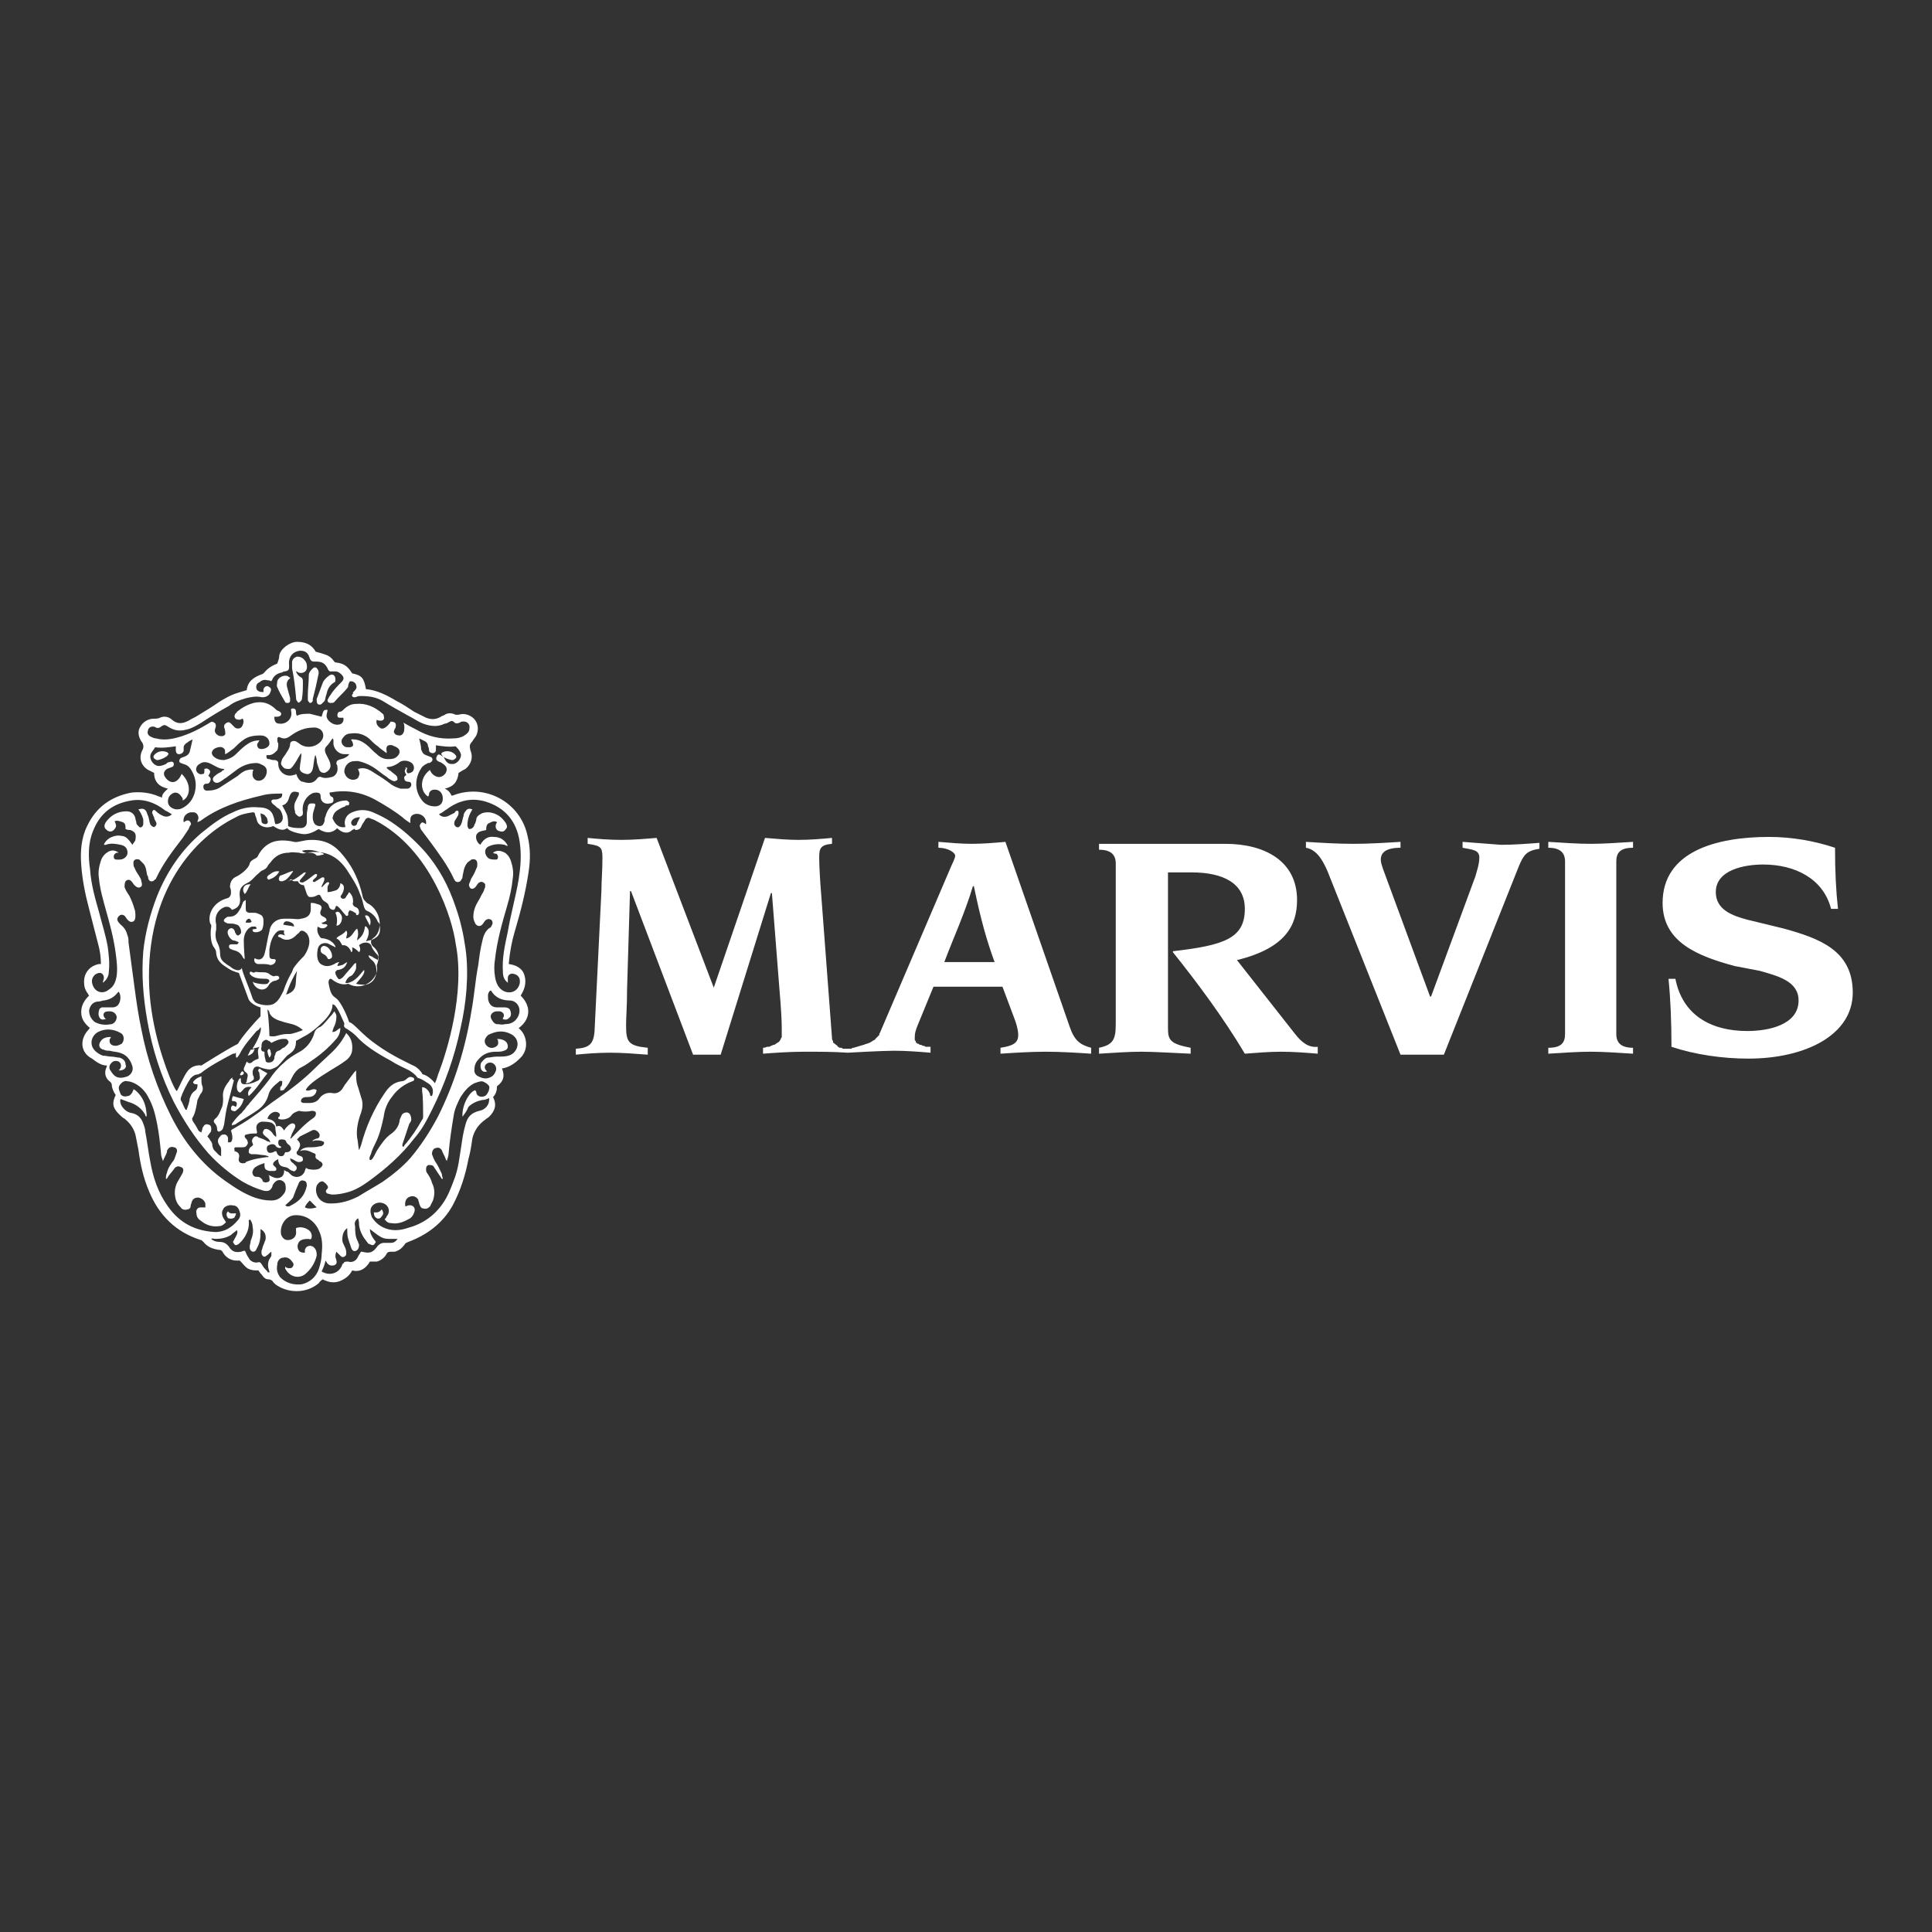 <svg width="512" height="512" viewBox="0 0 512 512" fill="none" xmlns="http://www.w3.org/2000/svg">
<rect x="0" y="0" width="512" height="512" fill="#333333" stroke="none"/>
<g clip-path="url(#clip0_146_605)">
<path d="M472.723 246.078C482.123 248.689 491.001 251.822 491.001 263.05C491.001 274.278 478.467 280.544 463.323 280.544C456.534 280.544 449.223 279.5 442.956 277.411C442.956 270.622 442.695 264.617 442.173 259.394H444.001C445.828 268.794 453.139 273.233 463.062 273.233C468.545 273.233 476.639 271.667 476.639 265.139C476.639 259.917 470.895 258.611 466.456 257.306L459.667 256C450.006 253.389 440.606 249.733 440.606 239.289C440.606 225.711 454.706 221.794 468.806 221.794C474.812 221.794 480.817 222.839 486.301 224.667C486.301 230.933 486.562 236.156 487.084 240.856H485.256C483.167 232.761 475.595 229.106 467.239 229.106C462.539 229.106 454.706 230.411 454.706 236.417C454.706 241.117 459.145 242.683 463.062 243.728L472.723 246.078ZM387.601 223.1V224.667C390.212 225.189 392.039 225.189 392.039 227.278C392.039 229.106 391.256 231.194 390.995 232.239L379.245 264.094H378.984L367.234 232.239C365.928 228.844 365.928 228.322 365.928 227.8C365.928 225.972 367.234 224.667 371.151 224.667V223.1C366.973 223.361 362.795 223.622 358.617 223.622C354.439 223.622 350.262 223.361 346.084 223.1V224.667C349.217 225.189 350.784 228.583 351.828 230.933L371.151 279.5H382.639L402.484 229.628C403.789 226.494 404.573 225.45 407.967 224.928V223.361C404.573 223.622 401.178 223.883 397.784 223.883C394.389 223.622 390.995 223.361 387.601 223.1ZM410.317 223.1V224.667C413.451 224.667 414.756 225.972 414.756 228.322V274.017C414.756 276.367 413.712 277.672 410.317 277.672V279.239C414.495 278.978 418.151 278.717 421.545 278.717C424.939 278.717 428.595 278.978 432.773 279.239V277.672C429.639 277.672 428.334 276.367 428.334 274.017V228.322C428.334 225.972 429.378 224.667 432.773 224.667V223.1C428.595 223.361 424.939 223.622 421.545 223.622C418.151 223.622 414.495 223.361 410.317 223.1ZM343.212 274.017L327.806 254.433C340.601 251.3 343.734 245.294 343.734 238.506C343.734 228.322 335.378 223.622 324.673 223.622H291.251V225.189C294.384 225.189 295.689 226.494 295.689 228.844V271.406C295.689 275.583 294.906 276.889 291.251 277.672V279.239C295.428 278.978 299.084 278.717 302.478 278.717C305.873 278.717 309.528 278.978 315.534 279.239V277.672C310.051 276.628 309.528 275.583 309.528 272.45V231.194H315.795C324.151 231.194 329.895 234.067 329.895 240.856C329.895 248.689 324.412 250.517 310.834 252.083V252.344C317.101 260.178 324.151 269.578 329.895 279.239C333.289 278.978 336.423 278.717 339.556 278.717C342.689 278.717 346.084 278.978 349.217 279.239V277.411C346.867 277.672 345.039 276.367 343.212 274.017ZM283.417 271.928C284.723 275.844 286.289 276.889 289.162 277.672V279.239C285.245 278.978 281.067 278.717 277.151 278.717C273.234 278.717 269.056 278.978 265.139 279.239V277.672C268.534 277.15 269.839 276.367 269.839 274.278C269.839 272.972 269.317 271.144 268.795 269.839L265.662 261.483H247.384L243.206 271.667C242.684 272.972 242.423 273.756 242.423 274.8C242.423 275.061 242.423 275.061 242.423 275.322C242.423 275.322 242.423 275.322 242.423 275.583C242.423 275.583 242.423 275.844 242.684 275.844C242.684 275.844 242.684 275.844 242.684 276.106C242.684 276.367 242.945 276.367 242.945 276.367L243.206 276.628C243.206 276.628 243.206 276.628 243.467 276.628L243.728 276.889C243.728 276.889 243.728 276.889 243.989 276.889C244.251 276.889 244.512 277.15 244.512 277.15C244.773 277.15 245.034 277.15 245.295 277.411H245.556C245.817 277.411 246.339 277.411 246.601 277.411V278.978C243.467 278.717 240.073 278.456 236.939 278.456C233.806 278.456 224.667 278.978 224.667 278.978C221.012 278.717 217.095 278.717 213.178 278.717C209.523 278.717 205.606 278.978 202.212 279.239V277.672C202.473 277.672 202.734 277.672 203.256 277.411H203.517C203.778 277.411 204.039 277.411 204.301 277.15C204.562 277.15 204.823 276.889 205.084 276.889C205.345 276.889 205.606 276.628 205.606 276.628C205.867 276.367 206.128 276.367 206.389 276.106L206.651 275.844C206.651 275.583 206.912 275.583 206.912 275.322C206.912 275.061 207.173 275.061 207.173 274.8C207.173 274.539 207.173 274.539 207.173 274.278V274.017C207.173 273.756 207.173 273.756 207.173 273.494V273.233C207.173 272.972 207.173 272.711 207.173 272.45C207.173 270.361 206.912 266.183 206.651 263.311L204.562 236.678H204.301L190.984 279.5H183.673L167.223 236.156H166.962L166.178 262.267C166.178 266.967 165.917 269.317 165.917 271.667C165.917 276.106 166.439 277.15 171.662 277.672V279.5C168.267 279.239 164.873 278.978 161.739 278.978C158.345 278.978 155.212 279.239 152.601 279.5V277.933C155.995 277.672 157.301 276.889 157.562 273.233L159.389 235.894C159.389 233.283 159.651 230.933 159.651 227.278C159.651 224.406 159.128 224.144 155.734 223.622V222.056C158.345 222.317 161.478 222.578 164.612 222.578C167.745 222.578 170.878 222.317 174.012 222.056L189.156 261.744L202.734 222.056C205.867 222.317 208.739 222.578 211.612 222.578C214.745 222.578 217.617 222.317 220.489 222.056V223.622C217.356 223.883 217.095 224.928 217.095 227.278C217.095 229.628 217.356 233.806 217.617 236.939L220.489 275.061C220.489 275.322 220.489 275.583 220.751 275.844V276.106C220.751 276.367 220.751 276.367 221.012 276.367C221.012 276.367 221.012 276.628 221.273 276.628L221.534 276.889C221.534 276.889 221.795 276.889 221.795 277.15C221.795 277.15 222.056 277.15 222.056 277.411C222.317 277.411 222.317 277.672 222.578 277.672H222.839C223.101 277.672 223.101 277.672 223.362 277.933H223.623C223.884 277.933 223.884 277.933 224.145 277.933H224.406C224.667 277.933 224.928 277.933 225.189 277.933C225.451 277.933 225.712 277.933 225.973 277.672C225.973 277.672 225.973 277.672 226.234 277.672C227.017 277.411 228.062 277.15 228.845 276.889C229.106 276.889 229.367 276.628 229.628 276.628C229.889 276.628 230.151 276.367 230.412 276.367C230.934 276.106 231.195 275.844 231.717 275.583C231.978 275.583 231.978 275.322 231.978 275.322C231.978 275.322 231.978 275.322 232.239 275.061L232.501 274.8C232.501 274.8 232.501 274.8 232.762 274.539L233.023 274.278C233.023 274.278 233.023 274.278 233.023 274.017C233.023 273.756 233.284 273.756 233.284 273.494L251.823 230.15C252.345 228.844 253.128 227.539 253.128 226.756C253.128 225.972 251.301 224.667 248.689 224.667V223.1C251.823 223.361 254.695 223.622 257.567 223.622C260.439 223.622 263.573 223.361 266.445 223.1L283.417 271.928ZM263.573 254.956C261.484 249.211 259.917 243.728 258.089 234.85H257.828C255.739 241.9 252.606 248.689 250.256 254.956H263.573Z" fill="white"/>
<path d="M44.239 199.339C44.761 199.6 44.761 199.861 44.239 200.384C43.455 200.906 42.933 201.167 41.889 201.428C41.627 201.428 41.366 201.428 41.105 201.167C40.583 200.906 40.583 200.384 40.844 200.123C41.627 199.078 43.194 198.817 44.239 199.339ZM88.888 241.9C89.411 242.945 89.411 244.25 89.15 245.295C89.933 245.295 90.194 244.773 90.455 244.25C90.716 243.467 90.716 242.684 90.194 242.161C89.933 241.639 89.411 241.378 88.888 241.9ZM97.766 242.945C97.505 242.684 97.244 242.423 96.722 242.684C96.983 243.467 97.505 244.25 98.027 245.295C98.288 244.511 98.288 243.728 97.766 242.945ZM85.494 250.778C84.972 251.039 84.972 251.561 84.972 251.823C84.972 252.345 85.233 252.606 85.755 252.867C86.277 253.128 86.538 253.389 86.8 253.911C86.8 254.173 87.061 254.173 87.322 254.173C87.583 254.173 87.583 253.911 87.844 253.911C88.105 253.65 88.105 252.606 87.322 251.561C86.8 250.778 85.755 250.517 85.494 250.778ZM71.394 233.023C72.439 232.761 73.483 231.978 74.005 230.934C72.7 230.673 71.916 231.456 71.133 231.978L70.872 232.239C70.872 232.5 70.611 232.761 70.872 232.761C70.872 233.023 71.394 233.284 71.394 233.023ZM74.005 233.284C74.005 233.545 74.527 233.545 74.788 233.545C75.05 233.545 75.311 233.284 75.572 233.284C76.355 232.761 77.138 231.717 77.661 230.934C77.661 230.673 77.4 230.934 77.138 230.934C76.355 231.195 75.311 231.717 74.527 231.978C74.266 231.978 74.005 232.239 74.005 232.5C74.005 232.5 73.744 233.023 74.005 233.284ZM66.172 258.089C66.433 258.35 66.433 258.35 66.694 258.611C67.477 259.134 68.261 259.395 70.611 259.395C70.872 259.395 71.394 259.656 71.394 259.917C71.394 260.178 71.133 260.439 70.872 260.7C70.088 260.961 68.261 260.7 67.477 260.439C67.216 260.439 67.216 260.178 66.955 260.178C67.216 260.7 67.216 260.961 67.739 261.484C68.783 262.528 70.35 262.528 71.133 261.223C71.394 260.7 71.916 260.178 72.7 259.917C72.961 259.917 73.222 259.917 73.483 259.656C73.744 259.656 74.005 259.395 74.005 259.134C74.005 258.873 73.744 258.611 73.483 258.611C73.222 258.611 72.961 258.611 72.961 258.611C72.439 258.873 72.177 258.611 71.655 258.35C70.611 257.306 69.305 257.828 68 257.567H67.739C67.216 257.828 67.216 257.828 66.694 257.567C66.172 257.306 66.172 257.828 66.172 258.089ZM78.444 184.717C78.444 184.978 78.444 185.5 78.705 185.761C78.966 186.284 79.227 186.284 79.489 186.023C79.75 185.761 80.011 185.5 80.011 185.239C80.272 183.673 80.272 182.106 80.272 180.8C80.272 180.278 80.272 179.756 79.75 179.495C79.227 179.234 78.705 178.711 78.444 177.928C78.705 177.928 78.705 177.928 78.966 178.189C80.272 178.711 81.577 177.928 81.316 176.361C81.316 175.839 81.055 175.317 80.794 175.056C80.272 174.273 79.489 174.011 78.705 174.011C77.922 174.273 77.4 174.795 77.4 175.578C77.4 176.1 77.4 176.623 77.4 177.145C77.922 179.495 78.183 182.106 78.444 184.717ZM75.572 186.023C75.572 186.284 76.094 186.284 76.355 186.284C76.616 186.284 76.877 186.023 76.877 185.761C76.877 185.5 76.877 185.239 76.877 184.978C76.616 183.934 76.355 183.15 76.094 182.106C75.833 181.061 76.094 180.278 76.877 179.756C76.877 179.495 76.877 179.495 76.616 179.495L76.355 179.234C75.311 178.711 73.744 179.495 73.483 180.539C73.483 181.061 73.222 181.845 73.483 182.106C74.005 183.411 74.788 184.717 75.572 186.023ZM61.733 322.845C61.994 322.845 62.255 322.584 62.255 322.323C62.516 322.061 62.516 321.8 62.516 321.539C61.733 321.539 60.95 321.8 60.427 321.017C59.905 321.539 59.905 322.061 60.427 322.845C60.688 322.845 61.211 323.106 61.733 322.845ZM99.072 321.278C99.072 322.061 99.333 322.584 99.855 322.845C100.377 323.106 100.9 322.845 101.161 322.323C101.683 321.8 101.683 321.278 101.161 320.495C100.377 321.539 99.594 321.278 99.072 321.278ZM84.189 186.545C84.45 186.806 84.972 186.806 85.233 186.545C85.494 186.284 85.755 186.023 86.016 185.761C86.277 185.239 86.277 184.456 86.538 183.934C86.8 182.628 87.322 181.584 88.627 180.8C88.888 180.8 88.888 180.278 88.888 180.017C88.888 178.973 88.105 178.45 87.322 178.973C86.538 179.495 85.755 180.278 85.494 181.061C84.972 182.367 84.45 183.934 83.927 185.239C83.927 185.761 83.927 186.284 84.189 186.545ZM81.577 184.195V185.5C81.577 185.761 81.838 186.023 82.1 186.284C82.361 186.284 82.622 186.284 82.883 185.761C82.883 185.5 82.883 185.5 82.883 185.239C83.144 184.195 83.405 183.15 83.666 182.106C83.927 180.8 84.189 179.756 84.45 178.45C84.45 178.189 84.45 177.667 84.189 177.406C83.927 176.884 83.405 176.623 82.883 177.145C82.361 177.667 81.838 178.189 81.838 178.973C81.838 180.8 81.577 182.628 81.577 184.195C81.316 184.195 81.316 184.195 81.577 184.195ZM119.961 210.828C128.577 207.434 137.977 212.656 139.805 221.534C140.588 224.667 140.588 227.8 140.066 231.195C139.283 236.417 137.977 241.639 136.411 246.861C135.627 249.473 135.105 252.345 134.844 255.217V255.478C136.672 255.739 138.5 256.523 139.022 258.611C139.544 260.439 139.022 262.267 137.977 263.834C141.111 266.967 140.327 270.361 137.455 272.45C137.716 272.711 137.716 272.711 137.977 272.973C139.544 274.539 140.327 278.195 137.716 280.545C136.411 281.85 134.844 282.895 133.016 283.156C133.8 284.984 133.538 286.55 131.711 287.856C131.711 288.9 131.45 289.945 130.666 290.728C131.711 292.817 131.188 294.384 129.622 295.95C129.361 296.211 128.838 296.473 128.577 296.734C126.75 298.039 125.705 299.606 125.183 301.695C124.922 303.523 124.661 305.35 124.138 307.178C123.355 311.356 122.05 315.534 119.961 319.45C117.35 324.15 113.172 327.284 108.211 329.111C107.688 329.373 107.427 329.373 107.166 329.895C106.383 330.939 105.6 331.461 104.555 331.723C104.294 331.723 104.033 331.723 103.772 331.723C103.25 331.723 102.727 331.723 102.466 332.245C101.944 333.289 100.9 334.073 99.855 334.334C99.333 334.334 98.55 334.334 98.027 334.334C96.983 336.161 95.416 337.206 93.327 336.684C92.544 338.25 91.239 339.034 89.933 339.556C88.366 340.078 87.061 339.817 85.494 339.034C85.233 339.295 84.711 339.556 84.45 340.078C81.055 342.95 76.094 342.689 72.961 340.339C72.7 340.078 72.7 340.078 72.439 339.817C72.177 339.295 71.655 339.034 71.133 339.034C70.35 339.034 69.827 338.511 69.305 337.728C69.044 337.467 68.783 337.206 68.522 336.684C67.477 336.684 66.694 336.684 65.65 336.161C64.866 335.639 64.344 334.856 63.561 334.073C63.3 334.073 63.038 334.073 62.777 334.073C61.211 334.073 59.905 333.289 59.122 331.984C58.861 331.461 58.6 331.2 57.816 331.2C56.25 330.939 54.944 330.417 53.9 329.111C53.639 328.85 53.377 328.589 53.116 328.589C46.589 326.5 42.15 322.061 39.538 315.795C37.972 312.139 37.188 308.484 36.666 304.567C36.405 303.261 36.144 301.956 35.883 300.65C35.361 298.823 34.316 297.517 33.011 296.473C32.489 296.211 31.966 295.689 31.444 295.167C29.877 293.6 29.616 292.295 30.661 290.206C30.139 289.423 29.616 288.378 29.616 287.334C29.616 287.073 29.355 287.073 29.355 286.811C27.788 285.767 27.527 284.2 28.311 282.634C28.311 282.634 28.311 282.634 28.311 282.373C26.744 282.373 25.439 281.328 24.394 280.545C21.261 278.978 21 275.323 23.611 272.711C23.611 272.711 23.611 272.45 23.872 272.45C22.566 271.406 21.522 270.1 21.522 268.273C21.522 266.445 22.305 265.139 23.611 263.834C23.35 263.573 23.35 263.311 23.088 263.05C22.566 262.267 22.305 261.484 22.305 260.7C22.044 258.089 23.611 256 26.222 255.478C26.483 255.478 26.483 255.478 26.744 255.478C26.744 253.65 26.483 251.823 25.961 249.995C25.177 246.861 24.394 243.989 23.611 240.856C22.566 236.939 21.783 233.023 21.522 229.106C21.261 225.711 21.522 222.056 23.088 218.923C25.439 213.961 29.355 211.089 34.839 210.045C37.188 209.784 39.8 210.045 42.15 211.089C42.411 211.089 42.672 211.35 42.933 211.35C42.933 210.306 43.716 209.784 44.5 209C42.15 208.478 40.844 207.173 40.844 204.823C40.322 204.561 39.8 204.3 39.277 204.039C37.45 202.995 36.666 200.906 37.711 198.817C38.233 198.034 37.972 196.989 37.45 196.467C36.666 195.161 36.405 193.856 37.188 192.55C37.972 191.245 39.277 190.461 40.844 190.461C41.366 190.461 41.889 190.461 42.411 190.2C43.455 189.678 44.761 189.939 45.544 190.723C47.111 192.028 48.416 191.767 49.983 190.984C50.766 190.461 51.55 190.2 52.333 189.678C54.422 188.373 56.25 187.328 58.077 186.023C61.472 183.934 61.994 183.934 65.388 182.889C65.65 180.539 67.216 179.495 69.305 178.711C69.566 178.711 69.827 178.45 70.088 178.189C70.872 177.145 72.177 176.361 73.483 175.839C73.744 175.056 74.005 174.534 74.005 173.75C74.266 171.923 76.877 170.095 78.705 170.095C81.055 170.095 82.622 170.878 83.666 172.706C84.711 172.967 85.494 173.228 86.277 173.489C87.061 173.75 87.844 174.273 88.366 175.056C88.627 175.317 88.627 175.578 89.15 175.578C90.977 175.839 92.022 176.361 93.327 178.45C95.939 178.973 96.461 179.756 96.983 182.628C99.855 182.889 102.466 184.195 105.077 185.761C106.644 186.545 108.211 187.589 109.777 188.634C110.822 189.156 111.866 189.678 112.911 190.2C114.216 190.723 115.522 190.723 116.827 189.939C117.088 189.678 117.611 189.678 117.872 189.417C118.655 188.895 119.7 188.895 120.744 189.417C121.005 189.417 121.266 189.417 121.527 189.417C122.311 189.156 123.094 189.156 123.877 189.417C126.227 190.2 127.272 192.55 126.227 194.9C125.966 195.423 125.444 195.945 125.183 196.467C124.4 197.25 124.4 197.773 124.661 198.817C125.444 200.645 124.922 202.473 123.355 203.778C122.833 204.039 122.311 204.3 121.527 204.823C121.266 207.173 120.222 208.478 117.872 209C119.177 209.523 119.7 210.828 119.7 211.089C119.438 210.828 119.7 210.828 119.961 210.828ZM119.961 202.473C121.266 202.473 122.572 200.645 122.05 199.6C121.788 198.817 121.266 198.295 120.744 197.773C118.916 198.034 117.35 197.773 115.522 197.511C115.522 198.034 115.522 198.556 115.522 198.817C115.522 199.339 115 199.6 114.738 199.6C114.216 199.6 113.694 199.339 113.694 198.817C113.694 198.556 113.694 198.295 113.433 197.773C113.433 197.25 113.172 196.728 112.65 196.467C112.127 196.206 111.605 195.945 111.083 195.684C111.344 196.728 111.605 197.773 111.605 198.556C111.866 199.339 112.127 199.861 112.911 200.123C113.433 200.384 113.694 200.384 114.216 200.645C114.738 200.906 114.738 201.689 114.216 201.95C113.955 202.211 113.694 202.211 113.433 202.211C112.911 202.473 112.388 202.734 111.866 203.256C111.605 203.517 111.605 203.778 111.344 204.039C109.777 206.911 110.038 209.784 111.866 212.134C112.65 213.178 113.955 213.7 115.261 213.7C116.566 213.7 117.35 212.917 117.35 211.611C117.35 210.306 116.566 209.261 115.261 209.261C114.477 209.261 113.955 209.523 113.694 210.306C113.694 210.567 113.694 210.828 113.433 211.089C111.344 209.784 111.083 206.128 113.955 204.039C114.216 204.823 114.738 205.345 115.261 205.606C116.566 206.389 117.611 205.606 118.133 204.823C118.655 203.778 118.394 202.995 117.088 202.211C116.827 201.95 116.305 201.95 116.044 201.689C115.522 201.428 115.522 200.906 115.783 200.384C116.044 199.861 116.305 199.861 116.827 200.123C117.088 200.384 117.35 200.384 117.611 200.645C118.394 202.473 119.177 202.473 119.961 202.473ZM39.277 193.334C39.016 194.117 39.016 194.639 39.8 195.161C40.322 195.423 40.844 195.684 41.366 195.684C43.194 196.206 45.283 195.945 47.111 195.423C49.983 194.639 52.594 193.334 55.205 191.767C55.727 191.506 55.989 190.984 56.772 191.506C57.294 191.767 57.294 192.55 57.033 193.073C56.772 193.856 57.033 194.378 57.816 194.9C58.339 195.161 59.122 195.161 59.383 194.9C59.905 194.639 59.644 194.117 59.644 193.595C59.644 193.334 59.383 192.811 59.383 192.55C59.383 192.028 59.644 191.767 60.166 191.506C60.688 191.245 60.95 191.506 61.211 191.767C61.472 192.028 61.994 192.55 62.255 192.811C63.038 193.334 64.083 193.073 64.344 192.028C64.605 191.506 64.605 190.984 64.344 190.461C64.083 190.461 63.822 190.723 63.561 190.723C63.038 190.723 62.516 190.723 62.255 190.2C61.994 189.678 62.255 189.417 62.516 188.895C62.516 189.156 62.777 188.895 62.777 188.634C64.083 187.589 65.388 186.806 67.216 186.284C69.566 185.761 71.394 186.284 73.222 188.111C73.483 188.373 73.744 188.373 73.744 188.373C74.266 188.634 74.527 188.895 74.527 189.156C74.527 189.678 74.005 189.939 73.483 189.939C73.222 189.939 72.961 189.939 72.7 189.939C72.7 190.984 72.961 191.767 74.005 191.767C75.833 192.028 77.661 190.461 77.138 188.373C77.138 188.111 77.138 188.111 77.138 187.85C77.922 187.589 78.444 187.85 78.444 188.634C78.444 188.895 78.444 189.417 78.705 189.678C79.75 189.156 80.794 189.156 82.1 189.156C83.144 189.417 84.189 189.678 85.233 189.939C85.755 188.111 85.755 188.111 86.8 188.111C86.8 188.634 86.538 189.156 86.538 189.678C86.538 190.984 88.366 192.289 89.672 192.028C90.716 192.028 91.239 190.984 90.977 190.2C90.716 190.2 90.194 190.2 89.933 190.2C89.411 190.2 89.411 189.678 89.411 189.417C89.411 189.156 89.672 188.634 89.933 188.634C90.455 188.634 90.716 188.373 90.977 188.111C92.022 187.067 93.066 186.545 94.372 186.545C96.983 186.284 99.333 187.328 101.422 189.156C101.683 189.417 101.683 189.417 101.683 189.678C101.944 190.461 101.683 190.984 100.9 190.984C100.638 190.984 100.116 190.984 99.855 190.723C99.594 191.506 99.855 192.289 100.638 192.811C101.161 193.334 101.944 193.073 102.727 192.289C102.988 192.028 103.25 191.767 103.511 191.245C104.816 191.245 105.077 191.767 104.816 192.811C104.816 193.073 104.555 193.073 104.555 193.334C104.294 193.856 104.294 194.117 104.816 194.639C105.338 194.9 105.6 194.9 106.122 194.9C106.905 194.639 107.166 193.856 107.166 192.811C107.166 192.55 107.166 192.028 106.905 191.506C108.211 192.289 109.255 192.811 110.3 193.334C113.433 195.161 116.566 195.945 120.222 195.684C121.266 195.684 122.311 195.423 123.094 194.9C123.877 194.378 124.4 193.856 124.4 193.073C124.661 191.767 123.616 190.984 122.311 191.245C122.05 191.245 122.05 191.506 121.788 191.506C121.266 191.767 120.744 191.767 120.483 191.506C119.961 190.984 119.7 190.984 119.177 191.245C118.655 191.506 118.394 191.767 117.872 191.767C116.305 192.55 114.738 192.55 112.911 192.028C111.083 191.506 109.777 190.461 108.211 189.678C105.861 188.373 103.511 187.067 101.422 185.761C99.594 184.717 97.766 184.456 95.677 184.456C95.155 184.456 94.894 184.456 94.372 184.717C94.111 184.717 93.588 184.978 93.327 184.456C93.066 184.195 93.588 183.934 93.588 183.673C93.327 183.673 93.588 183.411 94.111 182.889C94.372 182.628 94.633 182.106 94.372 181.584C94.372 181.061 93.588 180.539 93.066 180.539C92.544 180.539 92.544 180.8 92.283 181.584C92.283 181.845 92.283 182.106 92.022 182.367C90.977 183.673 89.672 184.717 88.627 186.023C88.366 186.284 88.105 186.284 87.583 186.284C87.061 186.284 86.8 186.023 86.8 185.5C87.061 184.978 87.322 184.456 87.583 184.195C88.366 182.889 89.411 181.845 90.455 180.8C91.239 180.017 91.239 179.495 90.455 178.711C89.933 178.189 89.411 177.928 88.888 177.928C88.366 177.928 87.844 177.928 87.322 177.928C87.322 177.928 87.322 177.667 87.061 177.667C86.277 175.839 85.494 175.317 83.666 175.317C83.405 175.317 83.405 175.317 83.144 175.317C82.622 175.317 82.361 175.056 82.1 174.534C82.1 174.273 81.838 174.011 81.838 173.75C81.316 172.706 80.533 172.445 79.489 172.445C77.4 172.706 76.355 174.273 76.616 176.361C76.616 177.406 76.616 177.667 75.572 177.928C75.311 177.928 75.05 177.928 74.788 178.189C73.483 178.45 72.7 178.973 72.177 180.017C72.177 180.278 71.916 180.278 71.916 180.539C71.394 180.278 71.133 180.278 70.872 180.278C70.088 180.017 69.305 180.278 68.783 180.8C68 181.061 67.739 181.845 68 182.628C68.261 183.15 68.783 183.411 69.827 183.411C69.827 183.15 69.827 182.889 69.827 182.628C70.088 181.845 70.872 181.584 71.394 182.106C71.916 182.367 71.916 182.889 71.655 183.411C71.394 184.456 70.088 184.978 69.044 184.717C67.739 184.456 66.694 184.717 65.388 184.978C63.561 185.5 61.994 186.023 60.688 187.067C58.339 188.373 55.727 189.939 53.377 191.506C52.072 192.289 50.766 193.073 49.461 193.334C47.633 193.856 46.066 193.595 44.5 192.55C43.716 192.028 43.455 192.028 42.672 192.55C42.411 192.811 41.889 193.073 41.366 192.811C40.583 192.289 39.538 192.55 39.277 193.334ZM107.95 203.517C107.95 203.778 107.95 203.778 107.95 203.517C107.688 204.039 107.688 204.561 107.95 204.823C108.211 205.084 108.733 204.823 109.255 204.561C110.038 203.778 109.777 202.473 108.733 201.95C107.688 201.428 106.383 201.428 105.6 202.211C104.816 202.734 103.772 203.256 102.727 203.256C102.727 203.256 102.466 203.256 102.466 203.517C102.727 203.778 102.988 204.039 103.511 204.3C104.033 204.823 104.555 205.084 105.077 205.606C105.338 205.867 105.338 206.389 105.338 206.65C105.077 206.911 104.555 207.173 104.033 206.911C103.511 206.65 102.988 206.389 102.466 205.867C101.161 205.084 100.116 204.039 98.811 203.256C97.505 202.473 96.2 201.95 94.894 201.689C94.111 201.689 93.327 201.689 92.805 201.95C91.761 202.473 91.239 203.517 91.239 204.561C91.5 205.606 92.022 206.389 93.327 206.65C93.85 206.65 94.372 206.65 94.894 206.128C95.155 205.606 95.416 205.084 95.155 204.561C95.155 204.3 94.894 204.039 94.894 203.778C95.677 203.517 96.461 203.517 97.244 203.778C98.027 204.039 98.811 204.561 99.594 205.084C100.9 205.867 102.466 206.911 103.772 207.956C104.555 208.478 105.338 208.739 106.122 209C106.644 209 107.427 209 107.95 209C108.472 209 108.994 208.478 108.994 207.956C108.994 207.434 108.733 207.173 108.211 207.173C107.688 207.173 107.166 206.911 107.166 206.389C106.905 205.867 107.427 205.606 107.688 205.345C107.427 204.823 106.905 204.3 107.688 203.517C106.905 203.517 107.427 203.256 107.95 203.517ZM89.411 203.256C89.411 202.995 89.411 202.734 89.15 202.473C89.15 201.95 89.15 201.689 89.672 201.428C90.194 201.167 90.716 201.167 91.239 200.906C91.761 200.645 92.283 200.384 92.544 199.861C92.022 199.861 91.761 199.861 91.239 199.861C89.933 199.861 88.627 198.817 88.366 197.25C88.366 196.989 88.366 196.467 88.366 196.206C88.366 195.945 88.366 195.945 88.105 195.684C87.583 196.467 87.061 197.25 86.538 197.773C86.016 198.295 86.016 198.817 86.277 199.6C86.538 200.123 86.8 200.645 87.061 201.167C87.322 201.689 87.583 202.211 87.583 202.995C87.583 203.778 86.8 204.561 86.016 204.823C85.233 204.823 84.711 204.561 84.45 203.517C84.189 202.734 83.927 202.211 83.927 201.428C83.927 200.906 83.666 200.645 83.666 200.123C83.405 200.384 83.405 200.384 83.405 200.645C83.144 201.689 83.144 202.734 82.883 203.778C82.622 204.823 81.838 205.345 81.055 205.084C80.011 204.823 79.227 204.3 79.489 203.256C79.489 202.473 79.75 201.689 79.75 201.167C79.75 200.645 80.011 200.123 79.75 199.6C78.966 200.906 78.444 201.95 77.661 202.995C77.4 203.256 77.138 203.778 76.616 203.778C75.833 203.778 75.311 203.778 74.788 202.995C74.266 202.473 74.527 201.95 74.788 201.167C75.05 200.645 75.572 200.123 75.833 199.6C76.355 198.817 76.877 198.034 76.877 197.25C76.877 196.467 77.661 196.206 78.444 196.467C78.705 196.728 78.966 196.728 79.227 196.989C81.055 198.556 83.927 198.034 85.233 196.206C86.016 195.161 85.755 193.595 84.45 193.073C83.927 192.811 83.666 192.811 83.144 192.811C80.794 192.811 78.966 193.595 77.138 194.9C76.094 195.684 75.311 195.945 74.266 195.423C73.744 195.161 73.483 195.423 73.483 195.945C73.483 196.206 73.483 196.728 73.744 196.989C73.744 197.511 73.744 198.295 73.483 198.817C72.7 199.6 72.177 200.123 71.133 200.123C70.872 200.123 70.611 200.123 70.611 200.123C70.611 200.906 70.611 201.167 71.394 201.167C71.916 201.428 72.439 201.428 72.961 201.428C73.744 201.689 73.744 201.95 73.744 202.473C73.744 204.561 75.833 206.128 77.922 205.345C78.183 205.345 78.183 205.345 78.444 205.084C78.705 205.345 78.705 205.867 78.966 206.128C79.227 206.65 79.75 207.173 80.272 207.173C81.838 207.695 83.144 207.695 84.189 206.128C84.45 205.867 84.711 205.867 84.972 205.867C86.016 206.389 87.061 206.128 88.105 205.867C88.888 205.606 89.672 204.561 89.411 203.256ZM93.327 219.967C92.283 221.011 90.977 220.75 89.933 219.967C89.672 219.706 89.411 219.706 89.411 219.445C88.105 220.75 86.538 221.011 84.45 219.706C83.144 220.489 81.577 221.273 80.011 221.011C78.444 220.75 76.616 220.228 76.094 219.445C75.05 220.228 74.005 219.967 72.439 218.923C72.177 218.923 71.916 219.184 71.394 219.184C70.35 219.445 68.783 218.923 68.261 217.878C68 217.356 68 216.834 67.739 216.311C67.477 215.789 67.739 215.267 66.955 215.267C65.388 215.528 63.822 215.789 62.516 216.573C51.811 221.795 38.494 235.895 39.538 261.484C40.061 272.973 43.977 283.156 45.544 286.811C45.805 287.334 46.327 288.639 46.85 289.161C47.372 288.378 48.416 285.767 49.461 284.2C51.027 281.85 53.377 282.373 53.377 282.373C53.377 282.373 59.905 278.195 63.038 276.628C64.083 274.8 67.477 270.884 69.044 269.317C69.044 268.534 69.044 267.75 69.044 266.967C68 266.706 66.433 265.923 65.911 264.878C65.127 262.789 63.3 257.828 63.3 257.828C63.3 257.828 61.994 257.567 60.688 256.784C59.644 256 57.555 255.217 57.294 252.606C57.294 251.823 57.033 251.561 56.511 250.778C55.727 249.473 55.727 246.861 55.989 245.556C55.989 245.295 55.989 245.034 55.727 244.773C54.944 242.684 56.25 239.028 60.427 237.984C60.95 237.723 61.211 237.2 61.211 236.678C61.211 236.156 61.211 235.634 60.95 235.111C60.95 233.806 61.472 232.761 62.777 232.239C63.822 231.717 65.911 230.15 66.172 228.845C66.433 227.8 68 227.539 68.261 227.017C69.305 224.667 71.394 223.1 73.483 222.839C75.05 222.578 76.877 222.839 77.922 223.1C78.966 223.361 80.272 222.578 82.622 222.578C86.538 222.578 88.888 224.145 90.977 226.756C94.633 231.195 95.677 235.634 96.2 237.984C96.461 238.506 96.722 238.767 97.244 239.289C101.161 241.117 101.683 246.861 98.811 248.689C98.027 249.211 98.288 250.256 98.811 250.778C101.683 253.128 99.594 255.739 99.855 256C100.638 258.873 96.461 263.05 92.283 260.7C90.716 261.223 89.15 260.439 88.105 259.656C87.583 259.134 87.061 259.395 87.061 260.439C87.583 263.573 88.105 263.834 89.15 264.617C90.455 265.661 92.022 269.317 92.544 270.884C93.85 271.145 95.677 274.017 99.855 276.889C103.772 279.761 108.994 282.111 110.038 282.634C110.822 283.156 111.344 283.678 111.866 284.461C111.866 284.723 112.127 284.723 112.127 284.723C113.172 284.984 114.477 286.028 115.261 287.073C115.783 286.028 116.044 284.723 116.305 284.2C118.394 278.717 123.355 263.05 120.744 249.995C119.961 243.989 114.477 225.189 99.333 217.356C98.811 217.095 98.55 217.095 98.027 216.834C97.505 216.573 96.983 216.834 96.722 217.356C96.461 217.878 95.939 218.4 95.677 219.184C95.416 219.706 94.894 219.967 94.111 219.967C94.111 219.445 93.85 219.706 93.327 219.967ZM93.066 217.878C93.066 218.139 93.066 218.4 93.327 218.661C93.588 218.923 94.111 218.923 94.372 218.661C94.633 218.4 94.633 218.4 94.633 218.139C94.894 217.617 95.155 217.095 95.416 216.573C94.111 216.573 93.327 217.095 93.066 217.878ZM111.866 289.161C111.866 288.9 111.866 288.378 111.866 288.117C112.911 288.117 113.694 289.161 113.955 289.945C113.955 290.206 113.955 290.467 114.477 290.467C115 289.161 114.738 287.856 113.433 287.073C112.65 286.55 111.866 286.028 111.083 285.767C110.822 285.767 110.561 285.506 110.561 285.506C110.038 284.723 109.255 284.2 108.472 283.678C106.905 282.895 105.077 282.111 103.511 281.067C99.594 278.978 96.461 276.889 94.372 274.539C93.588 273.756 92.805 273.234 92.022 272.711C91.5 272.45 90.977 272.189 91.239 271.406V271.145C90.455 269.578 89.15 265.923 88.105 266.184C88.105 266.445 88.366 268.273 85.233 271.145C84.189 272.189 82.622 273.495 81.316 274.278C80.272 274.8 79.489 275.323 78.444 275.845C78.444 277.15 78.183 278.195 77.138 278.978C76.877 279.239 76.355 279.5 76.094 279.761C75.311 280.545 74.527 281.589 73.744 282.373C73.222 282.895 72.439 283.156 71.655 283.417C70.611 283.417 69.827 283.156 69.044 282.895C68 282.373 67.216 282.634 66.955 283.939C66.955 284.461 66.955 284.984 67.216 285.245C67.216 285.506 67.477 286.028 66.955 286.289C66.433 286.811 65.911 287.073 65.127 287.073C65.127 286.811 65.388 286.811 65.388 286.55C65.388 286.028 65.65 285.506 65.65 284.984C65.65 284.461 65.127 284.2 64.866 283.939C64.605 283.678 64.605 283.417 64.605 283.156C64.866 282.634 65.127 281.85 65.388 281.328C65.911 281.85 66.172 281.85 66.694 281.589C67.477 280.806 68 280.806 68.522 280.545C68.522 279.239 68 278.456 68.783 277.411C68.261 277.673 67.477 277.673 66.955 277.934C66.955 277.673 67.216 277.411 67.216 277.411C67.739 276.628 69.566 273.234 69.044 272.189C68.783 272.711 68.522 272.973 68 273.234C66.433 275.061 64.605 277.15 63.561 279.239C62.516 281.067 62.516 280.023 62.516 279.761C62.516 279.5 62.516 279.239 62.516 278.978C62.255 279.239 61.994 279.239 61.733 279.239C58.861 280.806 55.727 282.373 53.116 284.461C52.855 284.461 52.594 284.723 52.594 284.723C51.55 284.723 51.027 285.245 50.505 285.767C49.461 287.334 48.416 289.423 47.894 290.989C47.894 291.25 47.894 291.511 47.894 291.511C48.416 292.295 48.677 293.339 49.2 294.123H49.461C49.722 293.339 50.244 292.034 50.244 291.25C50.505 290.467 50.766 289.684 51.55 289.161C52.333 288.639 52.333 288.117 52.333 287.334H52.072C51.811 287.334 51.55 287.334 51.288 287.073C51.027 286.811 51.288 286.55 51.55 286.289C52.072 285.767 52.594 285.506 53.377 285.245C53.377 285.506 53.377 285.506 53.377 285.767C53.377 286.55 53.377 287.334 53.639 287.856C53.9 288.639 53.639 289.423 53.116 289.945C52.855 290.467 52.594 290.989 52.333 291.511C52.072 293.078 51.811 294.906 51.027 296.211C50.766 296.473 51.027 296.734 51.027 296.995C51.55 297.778 52.072 298.561 52.594 299.606C52.855 299.867 52.855 299.867 53.377 300.128C53.377 299.867 53.639 299.345 53.639 299.084C53.639 298.823 53.9 298.561 53.9 298.561C54.161 298.039 54.683 297.778 55.205 298.039C55.727 298.039 55.989 298.561 55.989 299.084C55.989 299.345 55.989 299.867 55.727 300.128C55.466 300.389 55.205 300.911 54.944 301.173C55.205 301.434 55.466 301.695 55.727 302.217C55.989 302.478 56.25 303 56.25 303.261C56.25 303.784 56.511 304.567 56.772 304.828C57.294 305.35 57.816 305.873 58.077 306.134C58.339 306.134 58.339 306.395 58.6 306.395C58.6 305.873 58.6 305.35 58.6 305.089C58.6 304.567 58.6 304.045 58.339 303.784C57.555 302.739 57.555 301.956 58.339 301.173C58.6 300.65 59.122 300.65 59.644 300.65C60.166 300.911 60.427 301.173 60.427 301.695C60.427 301.956 60.427 302.478 60.427 302.739C61.211 302.739 61.211 302.739 61.472 302.217C61.733 301.434 61.472 300.389 61.211 299.606C61.472 299.345 61.472 299.345 61.472 299.345C63.3 298.3 65.127 297.256 66.955 295.95C69.305 294.384 71.394 292.556 73.744 290.989C77.138 288.639 80.533 286.028 83.405 283.156C84.972 281.589 86.8 280.023 88.366 278.456C90.194 276.628 91.239 274.8 91.761 273.756C92.283 274.278 93.588 275.584 93.327 278.195C93.327 279.239 92.544 280.545 91.239 281.328C89.933 282.373 85.494 284.723 82.883 286.811C81.577 287.856 81.055 288.639 81.055 288.9C82.1 289.423 82.883 288.117 83.927 288.9C83.666 290.206 82.883 290.728 81.577 290.728C81.055 290.728 80.533 290.728 80.272 290.989C80.011 290.989 79.75 291.511 79.75 291.773C79.75 292.034 80.011 292.295 80.533 292.295C82.1 292.295 83.666 292.556 84.711 290.989C85.494 289.945 86.8 289.423 88.105 289.684C89.411 289.945 90.455 289.161 90.977 288.117C91.239 287.856 91.239 287.595 91.5 287.334C92.283 286.289 93.066 285.245 93.85 284.2C94.111 283.939 94.111 283.939 94.372 283.678C94.372 283.939 94.372 284.2 94.372 284.2C94.372 285.506 94.372 286.811 94.894 288.117C95.155 288.9 95.416 289.945 95.677 290.728C96.2 292.034 96.2 293.339 95.677 294.906C94.894 296.995 94.372 299.345 94.633 301.434C94.894 302.478 94.894 303.784 95.155 304.828C95.416 304.306 95.416 304.045 95.677 303.523C96.983 298.561 99.072 293.861 101.944 289.684C102.988 288.117 104.294 286.811 106.383 286.55C106.905 286.55 107.427 286.289 107.95 285.767C108.211 285.506 108.733 285.245 109.255 285.506C109.516 285.506 109.777 285.767 109.777 286.028C109.777 286.289 109.516 286.55 109.255 286.55C107.166 287.334 105.338 288.639 104.033 290.467C102.727 292.034 101.944 293.861 101.683 295.95C101.161 298.3 100.638 300.65 99.594 302.739C99.072 303.784 98.55 304.828 98.288 305.873C98.027 306.395 97.766 306.917 98.027 307.439C98.55 307.439 98.55 307.178 98.811 306.917C99.333 306.134 99.594 305.35 100.116 304.567C101.161 303 102.205 301.434 103.772 300.389C104.816 299.606 105.6 298.561 105.861 297.256C105.861 296.734 106.122 296.211 106.383 295.689C106.644 294.906 107.688 294.645 108.211 294.906C108.733 295.167 108.994 295.95 108.994 296.734C108.994 296.995 108.733 297.517 108.472 297.778C107.95 299.345 107.166 301.695 106.644 303.261C106.644 303.523 106.644 303.523 106.644 303.784C106.644 303.784 106.905 303.784 106.905 304.045C106.905 303.784 107.166 303.784 107.166 303.523C108.994 301.434 110.561 299.084 111.866 296.734C112.127 296.473 112.127 296.211 112.127 295.95C112.127 293.6 112.127 290.728 111.866 289.161ZM80.794 304.828C80.272 304.828 80.011 304.828 79.489 305.089C80.011 304.306 81.055 304.045 81.838 304.045C82.883 304.045 83.666 304.045 84.711 303.784C84.972 303.784 85.233 303.784 85.494 303.523C86.016 303.261 86.016 302.478 85.494 302.478C84.972 302.217 84.45 302.217 83.927 302.217C83.666 302.217 83.144 302.217 82.883 302.478V302.217C83.405 301.956 83.666 301.695 84.189 301.695C84.711 301.434 84.711 301.173 84.711 300.65C84.45 299.867 83.405 299.084 82.622 299.606C81.577 300.128 80.533 300.65 79.489 301.173C79.227 301.434 78.966 301.695 78.705 301.956C79.75 303 79.75 303.523 78.966 304.828C78.966 304.828 78.966 305.089 78.705 305.089C78.444 305.611 78.705 305.873 78.966 306.134C79.227 306.134 79.489 306.395 79.75 306.395C80.272 306.656 80.272 306.917 80.272 307.439C80.272 307.7 79.75 307.961 79.227 307.961C78.705 307.961 78.444 307.7 77.922 307.439C77.661 307.178 77.138 307.178 76.877 306.917C76.877 307.439 77.138 307.961 77.661 308.223C77.922 308.484 78.183 308.745 78.444 309.006C78.705 309.267 78.705 309.789 78.444 310.05C78.183 310.311 77.922 310.573 77.661 310.311C77.4 310.311 76.877 310.05 76.616 309.789C76.355 309.528 75.833 309.267 75.311 309.267C74.266 309.006 74.005 308.745 73.744 307.7C73.744 307.439 73.744 307.439 73.744 307.178C73.222 307.439 72.7 307.7 72.439 308.223C72.177 308.745 72.7 309.006 72.961 309.267C73.483 309.789 73.222 310.311 72.7 310.311C72.177 310.311 71.655 310.311 71.394 310.311C70.35 310.05 70.088 309.789 70.088 308.745C70.088 308.745 70.088 308.484 70.088 308.223C69.305 308.484 68.522 308.745 67.739 309.267C67.216 309.528 66.694 310.573 66.955 311.095C67.216 311.878 67.739 311.878 68.261 311.878C68.783 311.878 69.044 312.139 69.305 312.4C69.566 312.661 69.566 312.661 69.566 312.923C69.827 313.445 70.611 313.445 71.133 313.184C71.655 312.923 71.394 312.4 71.394 312.139C71.394 311.878 71.394 311.617 71.133 311.356C72.177 311.878 72.961 312.4 74.005 312.139C75.05 311.878 75.311 311.095 75.311 310.05C75.572 310.311 76.094 310.573 76.355 310.573C76.616 310.834 76.877 311.095 77.138 311.356C78.444 312.4 80.272 311.878 80.794 310.311C80.794 310.05 81.055 309.789 81.055 309.528C81.316 309.528 81.577 309.789 81.577 309.789C82.622 310.05 83.666 310.05 84.45 309.789C84.972 309.528 85.233 309.267 85.494 308.745C85.494 308.223 85.233 307.961 84.711 307.7C84.711 307.7 84.45 307.7 84.45 307.439C83.927 307.178 83.405 306.917 83.666 306.134C83.666 305.873 83.405 305.611 83.144 305.611C81.577 304.828 81.055 304.828 80.794 304.828ZM82.1 318.145C81.577 318.667 81.055 319.189 80.794 319.973C81.838 320.495 82.883 320.234 83.927 319.973C83.144 319.189 82.622 318.667 82.1 318.145ZM80.272 316.839C80.794 316.056 81.055 315.273 81.316 314.228C81.316 313.445 81.055 312.923 80.533 312.923C80.011 312.661 79.489 312.923 79.227 313.445C78.966 313.967 78.705 314.75 78.444 315.273C78.183 316.056 77.922 316.578 77.661 317.361C77.138 318.145 76.355 318.667 75.572 319.45C75.833 319.45 75.833 319.711 76.094 319.711C76.355 319.711 76.355 319.711 76.616 319.711C77.661 319.189 79.227 318.406 80.272 316.839ZM62.255 305.089C63.3 305.35 63.561 306.134 63.3 306.917C63.038 307.961 63.822 308.484 64.866 308.223C64.866 308.223 65.127 308.223 65.127 307.961C66.955 307.178 68.783 306.917 70.611 306.656C70.872 306.656 70.872 306.656 71.133 306.656V306.395C70.872 306.395 70.35 306.134 70.088 306.134C69.305 306.134 68.522 305.873 67.477 305.873C67.216 305.873 66.955 305.873 66.694 305.873C66.433 305.873 65.911 305.611 65.911 305.35C65.911 305.089 65.911 304.567 66.172 304.306C66.172 304.045 66.433 304.045 66.694 303.784C66.955 303.523 67.216 303.523 66.955 303C66.694 302.478 66.694 301.956 67.216 301.434C67.739 300.911 68.261 301.173 68.522 301.434C69.305 301.695 70.088 301.956 70.872 302.478C71.133 302.478 71.133 302.478 71.655 302.739C71.394 301.695 70.611 301.434 70.088 300.911C69.566 300.389 69.566 300.128 69.827 299.606C70.088 299.084 70.611 299.084 71.133 299.345C71.655 299.606 72.177 300.128 72.439 300.65C72.7 300.911 72.7 300.911 72.961 301.173C72.961 301.173 72.961 301.173 73.222 301.173C73.222 300.389 72.961 299.606 72.961 298.823C72.961 298.3 72.439 297.778 71.916 297.517C71.133 297.256 70.088 297.256 69.305 297.256C68.261 297.517 67.739 298.3 68 299.345C68 299.606 68.261 300.128 68 300.389C66.955 300.389 66.172 300.389 65.388 300.65C64.866 300.65 64.605 301.173 65.127 301.695L65.388 301.956C65.65 302.478 65.911 303 65.388 303.523C65.127 304.045 64.605 304.045 64.083 304.045C63.561 304.045 63.038 304.045 62.516 304.045C61.994 304.045 61.994 304.567 62.255 304.828C61.994 304.828 61.994 305.089 62.255 305.089ZM77.138 295.689C76.616 296.473 74.788 296.995 73.744 296.473C73.744 296.211 73.744 295.95 74.005 295.95C74.527 295.167 73.744 294.645 72.961 294.645C72.177 294.645 71.133 295.428 70.872 296.473C71.916 296.734 72.961 296.995 73.222 298.561C74.266 298.039 74.788 298.823 75.311 299.606C75.572 299.084 75.833 298.823 76.094 298.561C76.355 298.3 76.616 298.039 77.138 297.778C77.922 297.517 78.444 298.039 78.183 298.823C77.922 299.345 77.661 299.867 77.4 300.389C77.138 300.911 77.138 301.434 76.877 301.695C77.138 301.695 77.138 301.695 77.138 301.695C78.966 299.867 80.794 297.778 83.144 296.211C83.405 295.95 83.666 295.689 83.666 295.428C83.927 294.645 83.405 294.384 82.622 294.384C81.577 294.645 80.272 294.645 79.227 294.384C78.444 294.645 77.661 294.906 77.138 295.689ZM74.266 303.784C74.527 303.784 74.527 304.045 74.527 304.045C74.266 304.306 74.005 304.306 73.483 304.045C73.222 304.045 73.222 303.784 72.961 303.523C72.439 303 71.655 303.261 71.133 303.523C70.611 303.784 70.611 304.567 70.872 305.089C71.133 305.611 71.655 305.611 72.439 305.35C72.7 305.089 72.961 305.089 73.222 305.089C73.483 305.873 73.744 306.395 74.527 306.395C75.311 306.395 75.311 305.873 75.572 305.35H75.833C76.616 305.35 76.877 305.089 77.138 304.567C77.138 304.045 76.877 303.523 76.355 303.261C76.094 303 75.833 302.739 75.833 302.478C75.572 301.956 75.05 301.956 74.527 301.956C74.005 301.956 73.744 302.217 73.744 302.739C73.744 303 73.744 303.523 74.266 303.784ZM57.294 245.034C57.294 245.295 57.294 245.817 57.294 246.339C57.033 247.384 57.033 248.689 57.555 249.734C58.077 250.778 58.339 251.561 58.339 252.867C58.339 253.911 58.861 254.695 59.644 255.217C60.166 255.739 60.95 256 61.472 256.523C62.255 257.045 63.561 257.567 64.083 256.523C64.344 258.089 65.65 260.7 66.955 264.617C67.216 265.139 67.477 265.4 67.739 265.661C69.044 266.445 71.655 266.706 72.7 265.923C74.005 265.139 74.527 263.573 74.788 263.311C74.788 263.05 75.05 262.789 75.05 262.789C75.833 260.439 76.616 258.873 77.4 257.567C77.4 257.306 77.661 257.045 77.661 256.784C78.444 255.478 79.75 254.173 80.533 253.389C81.316 252.345 82.883 249.473 81.316 247.384C80.794 246.861 80.011 246.339 79.489 246.861C79.227 247.123 79.227 247.384 78.966 247.384C78.444 247.906 77.922 248.428 77.4 248.689C76.355 249.211 75.311 249.211 74.266 248.428C74.005 248.428 73.483 248.167 73.744 247.906C74.005 247.384 74.788 247.645 75.572 247.906C75.05 247.384 75.311 246.6 75.311 246.6C75.311 246.6 74.266 246.339 73.483 246.861C73.222 247.123 72.961 247.384 72.961 247.384C71.916 248.689 71.655 249.995 71.394 251.561C71.394 252.084 71.394 252.606 71.394 253.128C71.394 253.911 71.655 254.173 72.439 254.173H72.7C72.961 254.173 73.222 254.434 72.961 254.956C72.7 255.478 72.177 255.739 71.655 255.739C70.872 255.478 70.088 255.478 69.305 255.478C69.044 255.478 68.783 255.478 68.261 255.478C67.477 255.217 67.216 254.695 67.477 253.911C67.477 253.911 69.305 255.217 70.088 252.867C70.611 251.039 70.872 248.689 71.394 246.861C71.655 244.773 73.222 243.467 75.311 243.467C75.833 243.467 76.355 243.467 76.877 243.467C77.922 243.467 78.966 243.728 79.75 243.467C81.838 243.206 82.361 242.161 82.361 240.856C82.361 240.334 82.361 239.811 82.361 239.289C82.883 239.289 83.405 239.289 83.927 239.55C85.233 239.811 85.494 240.334 84.972 241.378C84.711 242.161 84.972 242.684 85.755 242.945C86.016 243.206 86.538 243.206 86.538 243.989C86.016 244.25 85.755 244.511 85.233 244.511C85.494 245.295 86.538 244.511 86.8 245.295C86.016 246.339 84.972 246.078 84.189 245.556C83.927 246.6 84.189 247.384 84.711 248.167C84.972 248.689 85.494 248.689 85.755 248.689C87.322 248.95 88.366 249.734 88.888 250.778C88.888 250.778 88.888 250.778 88.888 251.039C88.627 251.039 88.627 250.778 88.366 250.778C87.844 250.517 87.322 250.256 86.8 249.995C85.494 249.734 84.45 250.256 84.189 251.561C83.666 254.434 84.711 255.478 85.494 255.739C86.538 256.261 87.583 256 88.627 255.478C88.888 255.217 89.672 254.956 89.933 254.956C89.672 255.217 89.411 255.739 89.411 256C89.933 256 90.455 255.739 90.716 255.739C91.239 255.478 91.5 255.217 92.022 254.956C91.5 256.523 90.716 256.784 89.672 257.045C89.411 257.045 89.15 257.045 89.15 257.306C88.888 257.306 88.888 257.567 88.888 257.828C88.888 258.35 89.411 259.134 89.672 259.395C89.933 259.656 90.455 259.395 90.977 258.873C91.761 257.828 93.066 256.523 93.85 255.478C93.85 255.478 94.111 255.217 94.372 255.217C94.372 255.739 94.372 256 94.372 256.523C94.372 257.045 93.588 258.35 93.066 258.611C92.283 258.873 91.761 259.656 91.5 260.439C92.283 260.7 93.066 260.178 93.588 259.917C94.894 259.134 95.939 257.567 96.461 257.045C96.983 258.089 94.894 259.917 94.372 260.7C95.155 260.961 96.461 260.961 96.983 260.961C100.377 260.178 100.377 255.739 98.55 254.434C98.288 254.173 97.505 253.65 97.766 253.128C98.027 253.389 98.55 253.389 98.811 253.65C99.072 253.911 99.855 254.173 100.116 254.434C100.377 253.65 100.377 253.389 99.855 252.867C99.333 252.345 98.811 251.561 98.55 251.039C98.288 249.473 96.2 249.473 95.155 250.517C95.416 251.039 95.677 251.823 95.155 252.345C94.633 251.823 94.111 251.3 93.327 251.039C93.327 251.561 93.588 252.084 93.066 252.345C92.805 251.3 91.761 250.256 90.716 250.517C90.194 249.734 90.194 249.211 89.15 248.689C89.672 247.906 90.716 247.906 91.761 246.6C92.283 247.384 91.761 247.906 91.761 248.689C93.327 248.428 93.588 246.861 94.633 246.078C94.894 246.6 94.894 247.123 94.894 247.645C94.894 248.167 94.633 248.689 94.633 249.211C95.939 248.167 96.461 247.384 96.722 245.556C96.983 245.295 97.244 245.817 97.505 246.078C98.027 247.123 97.505 248.428 96.983 249.473C97.505 249.211 98.288 249.211 98.811 248.95C100.377 248.167 100.9 247.384 100.638 245.295C100.638 244.773 100.377 244.511 100.116 244.25C99.594 242.945 98.55 241.9 97.244 241.378C96.722 241.117 96.722 240.856 96.461 240.334C96.2 239.289 95.939 237.984 95.416 236.939C94.633 234.589 93.327 232.761 92.022 230.673C89.411 226.756 86.016 225.189 81.316 225.973C80.533 226.234 80.011 226.234 79.227 225.973C78.444 225.973 77.4 225.711 76.616 225.973C74.527 225.973 72.961 226.756 71.655 228.584C71.394 228.845 71.133 229.106 70.872 229.628C70.611 230.15 70.088 230.411 69.566 230.673C69.305 230.673 68.783 231.195 68.522 231.456C67.477 232.239 66.694 233.545 65.388 234.067C63.822 234.85 63.3 235.895 63.561 237.723C63.822 239.55 63.3 240.595 61.472 241.117C60.688 240.073 60.166 240.334 59.644 240.334C57.555 241.117 56.772 242.945 57.294 245.034ZM77.922 245.556C77.922 244.773 77.4 244.511 76.616 244.25C75.572 243.989 75.311 244.25 75.05 245.034C76.094 245.295 77.138 245.295 77.922 245.556ZM73.222 274.539C75.05 274.017 75.572 274.017 76.877 274.017C77.4 274.017 79.75 273.234 80.272 272.973C78.183 271.145 76.616 271.406 74.527 270.623C73.483 270.361 71.655 269.578 71.394 268.273C71.394 268.011 71.133 267.75 70.872 267.489C71.394 271.667 71.394 274.539 71.394 274.539C71.394 274.539 72.177 274.8 73.222 274.539ZM76.094 276.889C76.355 276.628 76.616 276.106 76.355 275.845C76.094 275.323 75.833 275.323 75.311 275.323H75.05C74.005 275.323 72.961 275.845 71.916 276.367C71.655 276.106 71.394 275.845 71.133 275.845C70.611 275.323 70.088 275.584 69.566 276.106C69.305 276.628 69.305 276.889 69.305 277.411C69.044 278.195 69.305 278.717 70.088 278.717C70.088 279.5 70.088 280.023 70.35 280.806C70.35 281.328 70.611 281.589 71.133 281.589C71.916 281.589 72.439 281.328 72.7 280.545C72.7 280.284 72.7 279.761 72.961 279.5C72.961 278.978 73.222 278.717 73.744 278.456C74.266 278.456 74.527 277.934 75.05 277.673C75.311 277.673 75.572 277.411 76.094 276.889ZM75.833 263.573C75.833 263.573 76.877 263.311 77.661 262.528C78.705 261.223 78.183 260.439 78.705 257.306C76.877 260.178 75.833 263.573 75.833 263.573ZM69.044 215.528C69.044 216.311 69.305 216.834 69.305 217.617C69.305 218.139 69.827 218.4 70.35 218.4C70.872 218.4 71.133 217.878 70.872 217.356C70.872 216.834 70.611 216.573 70.35 216.311C70.088 215.789 69.566 215.789 69.044 215.528ZM64.866 204.3C65.65 204.039 66.433 203.778 67.216 204.039C66.955 204.3 66.955 204.561 66.955 204.823C66.694 205.867 67.477 206.911 68.522 206.911C69.566 206.911 70.35 206.128 70.611 205.084C70.872 204.039 70.611 203.256 69.566 202.734C69.044 202.473 68.522 202.211 68 202.211C66.172 202.211 64.605 202.734 63.038 203.778C61.994 204.561 60.95 205.345 59.905 206.128C59.383 206.389 58.861 206.911 58.339 207.173C57.555 207.695 56.772 207.434 56.511 206.911C56.25 206.389 56.511 205.867 57.294 205.345C57.555 205.084 58.077 204.823 58.6 204.561C58.861 204.3 59.122 204.039 59.383 204.039V203.778C58.077 203.778 57.033 202.995 55.989 202.473C54.944 201.95 53.9 201.689 52.855 202.473C51.811 202.995 51.55 204.561 52.855 205.084C53.116 205.345 53.639 205.084 53.9 205.084C54.161 205.084 54.161 204.561 54.161 204.3C54.161 204.039 54.161 204.039 54.161 203.778C54.944 203.517 55.205 203.778 55.466 204.039C55.989 204.561 55.466 205.084 55.205 205.606C55.989 206.128 55.989 206.65 55.466 207.434C55.205 207.695 54.944 207.695 54.683 207.695C54.422 207.695 54.161 207.695 53.9 208.217C53.9 208.739 53.9 209 54.161 209.261C54.422 209.523 54.683 209.523 54.944 209.523C56.25 209.523 57.555 209.261 58.6 208.478C60.166 207.434 61.472 206.65 63.038 205.606C63.561 205.084 64.344 204.561 64.866 204.3ZM61.994 198.295C61.211 198.817 60.427 199.6 59.644 199.861C59.644 199.6 59.644 199.339 59.644 199.078C59.644 198.556 59.383 198.295 58.861 198.034C58.077 197.773 56.511 198.295 56.25 199.078C55.989 199.6 56.25 200.123 56.511 200.384C57.294 201.167 58.339 201.428 59.383 201.428C60.688 201.167 61.733 200.645 62.516 199.861C63.3 199.078 64.083 198.295 65.127 197.511C66.172 196.728 67.216 196.206 68.783 196.206C68.522 196.467 68.522 196.728 68.261 196.989C68 197.511 68.261 198.034 68.522 198.295C69.305 198.817 71.133 198.295 71.394 197.25C71.394 196.728 71.394 196.467 71.133 195.945C70.611 195.161 69.827 194.9 69.044 194.9C67.216 194.9 65.65 195.161 64.344 196.206C63.561 196.728 62.777 197.511 61.994 198.295ZM93.327 196.467C93.327 196.467 93.066 196.206 93.066 195.945C93.327 195.945 93.327 195.945 93.588 195.945C94.894 195.945 95.939 196.467 96.983 197.25C98.027 198.034 98.811 199.078 99.855 199.861C100.638 200.645 101.683 201.167 102.727 201.167C103.772 201.167 104.555 201.167 105.338 200.384C106.122 199.6 106.122 198.556 105.077 198.034C104.816 197.773 104.294 197.773 104.033 197.511C102.727 197.25 102.205 197.773 102.466 199.078C102.466 199.078 102.466 199.339 102.466 199.6C101.422 198.817 100.638 198.295 100.116 197.773C99.333 197.25 98.55 196.467 97.766 195.684C96.461 194.639 94.894 194.117 93.066 194.378C92.283 194.378 91.5 194.639 90.977 195.423C90.194 196.206 90.455 197.25 91.239 197.773C91.5 198.034 92.022 198.034 92.283 198.034C92.805 198.034 93.327 198.034 93.588 197.511C93.588 197.511 93.588 196.989 93.327 196.467ZM46.327 210.045C45.283 210.306 44.5 211.089 44.5 212.395C44.5 213.439 45.283 214.223 46.589 214.484C47.372 214.484 47.894 214.484 48.677 213.961C50.505 212.917 51.55 211.089 51.811 209C52.072 207.173 51.55 205.345 50.505 203.778C49.983 202.995 49.461 202.734 48.677 202.473C48.416 202.473 48.155 202.211 47.894 202.211C47.372 201.95 47.372 201.428 47.894 200.906C48.416 200.645 48.677 200.645 49.2 200.384C49.722 200.123 49.983 199.861 50.244 199.339C50.505 198.295 50.766 197.25 51.027 195.945C50.505 196.206 49.983 196.467 49.722 196.728C49.2 196.989 48.677 197.511 48.677 198.034C48.677 198.295 48.677 198.556 48.677 198.817C48.677 199.339 48.155 199.861 47.372 199.861C46.85 199.861 46.589 199.339 46.589 198.817C46.589 198.556 46.589 198.034 46.589 197.773C44.761 198.034 42.933 198.295 41.105 198.034C40.844 198.556 40.322 199.078 40.061 199.6C39.277 200.906 40.583 202.995 42.15 202.995C42.672 202.995 43.455 202.734 43.977 202.473C44.239 202.211 44.5 201.95 45.022 201.95C45.544 201.689 46.066 201.95 46.066 202.473C46.066 202.995 45.805 203.256 45.544 203.256C45.022 203.517 44.761 203.517 44.239 203.778C43.455 204.3 43.194 205.084 43.716 205.867C44.5 207.173 46.066 207.956 47.372 206.389C47.633 206.128 47.894 205.606 48.155 205.084C51.027 207.956 50.244 211.35 48.416 212.134C48.416 211.873 48.416 211.873 48.416 211.611C47.633 210.306 47.111 210.045 46.327 210.045ZM26.483 257.828C25.177 257.828 24.133 259.134 24.394 260.439C24.916 263.05 27.266 263.573 28.833 262.267C30.139 261.484 30.661 260.178 30.922 258.611C31.183 256.523 30.922 254.695 30.661 252.606C30.139 248.689 29.094 244.773 28.05 241.117C27.266 238.245 26.483 235.634 26.222 232.761C25.961 231.195 26.222 229.628 26.744 228.061C27.005 227.278 27.527 226.495 28.311 225.973C29.355 225.189 30.4 225.189 31.444 225.973C31.183 225.973 31.183 225.973 30.922 225.973C30.4 226.234 30.139 226.495 30.139 227.017C30.139 227.539 30.4 227.8 30.922 227.8C31.183 227.8 31.444 227.8 31.705 227.8C32.75 227.8 33.794 227.017 33.794 225.973C33.794 224.928 33.272 224.145 31.966 223.884C30.661 223.623 29.355 223.361 28.05 223.884C27.788 223.884 27.788 223.884 27.527 223.884C27.788 223.1 28.311 222.578 29.094 222.056C30.139 221.534 31.183 221.273 32.227 221.534C33.533 221.534 34.316 222.839 35.1 223.884C35.361 223.361 35.883 222.839 35.883 222.578C36.144 221.011 35.883 220.489 34.577 219.967C34.316 219.967 33.794 219.967 33.272 219.706C33.272 218.923 33.272 218.139 32.489 217.878C31.705 217.617 31.183 217.356 30.4 217.617C30.4 217.878 30.661 218.139 30.661 218.4C30.922 218.923 30.661 219.445 30.139 219.967C29.616 220.489 28.833 220.489 28.311 219.967C27.527 219.445 27.527 218.661 28.05 217.878C29.355 216.05 31.183 215.006 33.533 215.006C34.839 215.006 35.622 215.789 35.883 216.834C35.883 217.356 36.144 217.617 36.144 218.139C36.144 218.4 36.405 218.661 36.666 218.923C36.927 219.184 37.188 219.445 37.45 219.184C37.711 219.184 37.972 218.661 37.972 218.4C37.972 218.139 37.972 217.617 37.972 217.356C37.972 216.834 37.45 215.528 36.666 214.484C37.711 214.223 38.233 214.223 38.755 215.006C39.016 215.528 39.016 215.789 39.277 216.311C39.538 217.095 39.538 217.617 39.8 218.4C40.061 218.923 40.583 219.184 40.844 219.184C41.366 218.923 41.627 218.4 41.366 217.878C41.105 217.356 40.844 217.095 40.844 216.573C40.583 216.311 40.583 215.789 40.322 215.528C40.322 215.267 40.322 215.006 40.583 214.745C40.844 214.484 41.105 214.745 41.366 215.006C41.889 215.528 42.672 216.05 43.455 216.311C44.239 216.573 45.022 216.311 45.544 215.789C44.761 215.267 44.239 215.006 43.716 214.745C41.105 212.656 37.972 211.611 34.839 212.134C29.877 212.917 26.483 215.528 24.655 220.228C23.35 223.361 23.35 227.017 23.872 230.411C24.133 234.328 25.177 237.984 26.222 241.639C27.005 244.773 28.05 247.906 28.572 251.039C28.833 253.128 29.094 255.217 28.833 257.567C28.833 258.611 28.311 259.656 27.266 260.439C27.266 259.917 27.527 259.656 27.527 259.134C27.527 258.35 27.005 257.828 26.483 257.828ZM23.611 267.75C23.611 269.056 24.133 270.1 25.177 270.884C26.744 271.667 28.05 271.667 29.616 271.406C30.4 271.145 30.922 270.361 30.922 269.578C30.922 268.795 30.139 268.011 29.094 268.011C28.572 268.011 27.788 268.011 27.527 268.534C27.266 269.056 27.527 269.578 28.05 270.1C27.788 270.1 27.788 270.1 27.788 270.1C27.005 270.361 26.483 270.1 26.222 269.317C25.961 268.795 26.222 267.489 26.483 267.228C26.744 267.228 26.744 266.967 27.005 266.967C27.266 266.967 27.788 266.967 28.05 266.967C28.572 266.967 29.355 266.967 29.877 266.967C30.4 266.967 30.922 266.706 31.183 266.445C31.966 265.661 32.227 263.834 31.444 262.789L31.183 263.05C30.139 264.356 29.094 264.878 27.527 265.139C27.005 265.139 26.744 265.4 26.222 265.4C24.655 265.4 23.872 266.445 23.611 267.75ZM31.183 285.506C32.227 285.767 33.011 285.506 33.794 285.245C34.839 284.723 35.361 283.678 35.1 282.634C34.577 280.806 33.533 279.5 31.705 278.978C30.922 278.717 29.877 278.717 29.094 278.456C28.572 278.456 28.05 278.456 27.527 278.195C26.222 277.934 25.961 276.889 26.744 275.845C27.266 275.061 28.311 274.8 29.355 274.8C29.355 275.061 29.355 275.061 29.094 275.323C28.833 276.367 29.355 277.15 30.661 277.15C31.183 277.15 31.705 276.889 32.227 276.628C33.011 275.845 33.011 274.278 31.966 273.756C30.139 272.711 28.05 272.45 25.961 273.495C24.133 274.539 23.611 276.889 25.177 278.456C25.7 278.978 26.483 279.5 27.266 279.761C28.05 279.761 28.833 280.023 29.616 280.023C30.4 280.023 30.922 280.284 31.705 280.284C32.489 280.545 33.272 281.067 33.272 282.111C33.533 282.634 33.272 283.156 32.75 283.417C32.227 283.678 31.966 283.678 31.444 283.678C31.705 283.417 31.966 283.156 31.966 282.895C32.227 282.373 31.966 281.589 31.444 281.328C30.922 281.067 30.139 281.067 29.616 281.589C29.094 282.111 28.833 282.634 29.094 283.417C29.877 284.723 30.4 285.245 31.183 285.506ZM44.5 319.711C47.633 324.15 51.811 326.239 57.033 326.5C59.644 326.5 61.472 325.195 63.038 323.367C63.561 322.845 63.822 322.061 63.561 321.278C63.3 320.234 62.777 319.45 61.733 319.45C60.688 319.189 59.383 319.711 59.122 320.495C58.6 321.278 58.861 322.323 59.383 323.106C59.644 323.367 59.644 323.628 59.905 323.889C59.383 324.411 58.861 324.934 58.077 324.934C56.25 325.195 54.683 324.673 53.377 323.628C52.594 323.106 52.072 322.584 52.072 321.539C51.811 320.756 52.333 319.973 53.116 319.973C53.639 319.973 53.9 319.973 54.422 319.973C54.422 319.711 54.422 319.189 54.422 318.928C54.161 318.145 53.639 317.623 52.594 317.361C51.811 317.361 51.027 317.623 50.766 318.667C50.766 318.928 50.505 319.189 50.505 319.711C50.505 320.234 49.983 320.495 49.722 320.495C48.938 320.756 48.155 320.495 47.894 319.973C47.111 319.189 46.85 318.667 46.589 317.884C46.066 316.056 46.327 314.228 47.372 312.661C47.633 312.139 48.155 311.356 48.416 310.834C48.677 310.05 48.677 309.528 47.894 309.267C47.372 309.006 46.85 309.006 46.327 309.528C45.805 310.311 45.022 311.095 44.5 311.878C44.5 312.139 44.239 312.139 44.239 312.4H43.977C43.977 311.878 43.977 311.356 44.239 310.834C44.5 309.528 45.283 308.484 46.066 307.439C46.327 306.917 46.589 306.134 46.85 305.35C47.111 304.567 46.589 304.045 46.066 304.045C45.544 303.784 44.761 304.045 44.5 304.567C44.239 304.828 44.239 305.089 44.239 305.35C43.977 306.134 43.455 306.917 43.194 307.7C42.933 306.917 42.672 306.395 42.672 305.611C42.411 303 42.15 300.389 41.627 297.778C41.105 295.167 40.583 293.078 39.277 290.728C38.494 289.161 37.188 287.856 35.622 287.073C35.1 286.811 34.316 286.55 33.794 286.55C33.011 286.289 32.227 286.811 31.705 287.595C31.183 288.378 31.705 289.161 31.966 289.945C32.227 290.467 33.011 290.728 33.794 290.467C34.316 290.467 34.839 289.945 35.1 289.423C35.1 289.161 35.361 289.161 35.361 288.639C35.883 288.9 36.144 289.161 36.405 289.423C37.711 290.728 38.494 292.295 38.755 294.384C38.755 294.906 39.016 295.428 38.755 295.95C38.494 295.689 38.494 295.689 38.494 295.428C37.45 293.6 35.883 292.556 34.055 292.034C33.272 291.773 32.75 291.511 31.966 291.25C31.705 291.773 31.966 292.556 32.227 293.078C32.75 293.861 33.533 294.645 34.577 294.906C36.405 295.167 37.45 296.211 37.972 297.778C38.233 298.561 38.494 299.084 38.494 299.867C39.016 302.478 39.277 305.089 39.8 307.7C40.583 312.139 41.889 316.056 44.5 319.711ZM71.916 332.767C71.916 332.506 71.916 331.984 71.916 331.723C71.394 331.984 71.133 332.506 70.611 332.767C70.088 333.289 69.566 333.028 69.305 332.245C69.305 331.984 69.305 331.723 69.305 331.461C69.566 330.939 69.566 330.417 69.827 329.895C70.088 329.373 70.088 329.111 70.35 328.589C70.611 327.284 70.088 326.239 69.044 325.717C69.044 326.239 69.044 326.5 69.044 326.761C69.044 328.328 68.783 329.634 68 330.939C67.739 331.723 67.216 331.723 66.955 331.723C66.433 331.461 66.172 331.2 66.172 330.417C66.172 329.895 66.433 329.373 66.433 328.85C66.955 327.545 67.216 326.5 66.955 325.195C66.955 324.411 66.694 323.628 66.172 323.106C66.172 323.367 65.911 323.367 65.911 323.367C66.172 325.456 65.388 327.284 64.083 328.85C63.822 329.111 63.561 329.373 63.3 329.634C62.516 330.156 62.255 330.156 61.733 329.111C63.038 326.761 63.038 326.761 62.777 325.978C62.255 326.5 61.733 326.761 61.211 327.284C59.905 328.067 58.6 328.328 57.033 328.328C56.772 328.328 56.25 328.067 55.989 328.328C56.511 328.85 57.294 329.111 58.077 329.111C59.122 329.111 59.905 329.373 60.688 330.417C61.472 331.723 62.516 331.984 63.822 331.723C64.083 331.723 64.344 331.461 64.866 331.461C65.127 331.723 65.127 331.984 65.388 332.506C65.65 333.028 65.911 333.289 66.172 333.811C66.694 334.334 67.216 334.595 68 334.595C69.044 334.334 69.044 334.595 69.566 335.378C69.827 335.9 70.35 336.423 70.872 336.945C70.872 337.206 71.133 337.206 71.394 337.206C71.394 336.945 71.394 336.945 71.394 336.945C70.872 335.639 70.872 334.334 71.655 333.289C71.655 333.028 71.916 333.028 71.916 332.767ZM71.916 318.145C73.222 318.145 74.266 317.623 75.05 316.578C75.833 315.795 75.833 314.75 75.572 313.706C75.05 312.661 73.744 312.4 72.961 313.184C72.7 313.445 72.177 313.967 72.177 314.489C71.655 315.534 71.133 315.795 69.827 315.534C68 315.011 66.172 314.228 64.344 313.184C60.95 311.095 57.816 308.484 55.205 305.611C51.55 301.434 48.677 296.995 46.066 292.034C42.672 285.245 40.322 277.934 39.016 270.361C37.972 264.356 37.45 258.35 37.972 252.084C38.494 247.123 39.8 242.161 41.627 237.461C44.239 230.934 48.155 225.189 53.377 220.75C55.989 218.661 58.6 216.573 61.733 215.267C63.822 214.223 66.172 213.7 68.522 213.961C70.35 213.961 71.916 214.484 72.439 216.311C72.7 216.834 72.7 217.617 72.961 218.4C74.527 218.4 75.311 217.356 74.788 215.789C74.527 215.006 74.266 214.484 73.744 214.223C73.222 213.961 72.961 213.439 72.439 213.178C72.177 212.917 71.916 212.656 71.916 212.395C71.916 211.873 72.439 211.873 72.7 211.873C73.222 211.873 73.483 211.873 74.005 211.611C74.527 211.35 74.788 211.35 74.788 210.306C72.961 210.306 71.133 210.306 69.305 210.828C63.561 212.134 58.077 213.961 53.377 217.356C53.116 217.617 52.855 217.617 52.333 217.878C52.333 217.356 52.594 217.095 52.594 216.834C52.594 216.05 52.072 215.267 51.288 215.267C51.027 215.267 50.766 215.267 50.505 215.267C49.2 215.528 48.416 216.573 48.677 217.878C48.938 217.878 48.938 217.617 49.2 217.617C49.461 217.356 49.983 217.356 50.244 217.617C50.505 217.878 50.766 218.4 50.505 218.661C50.244 218.923 50.244 219.184 49.983 219.706C49.461 220.489 48.938 221.273 48.416 222.056C45.805 225.45 43.194 228.845 41.366 232.761C41.366 232.761 41.366 233.023 41.105 233.023C40.583 233.806 39.538 233.806 39.277 232.761C39.277 232.5 39.277 232.239 39.016 231.978C38.755 230.934 38.755 229.628 37.972 228.845C37.711 228.584 37.188 228.061 36.927 227.8C36.144 227.539 35.361 227.8 35.361 228.584C35.361 229.106 35.361 229.628 35.622 229.889C35.883 230.673 36.405 231.456 36.927 232.239C37.188 232.761 37.45 233.023 37.45 233.545C37.711 234.328 37.711 234.85 37.188 235.111C36.666 235.373 36.144 235.111 35.622 234.589C35.361 234.328 35.1 233.806 34.839 233.545C34.316 233.023 33.794 233.023 33.272 233.545C33.011 234.067 33.011 234.589 33.011 235.111C33.272 235.895 33.794 236.678 34.316 237.461C34.839 238.506 35.361 239.811 35.622 240.856C35.883 241.378 35.883 242.161 35.883 242.945C35.883 243.467 35.622 244.25 35.1 244.25C34.577 244.511 34.055 243.989 33.794 243.728C33.533 243.467 33.272 242.945 33.011 242.684C32.227 242.161 31.705 242.423 31.183 243.206C30.922 243.728 31.183 244.25 31.966 245.034C33.011 245.817 33.533 246.861 33.794 247.906C34.055 248.428 34.055 249.211 34.055 249.734C34.577 253.65 35.1 257.567 35.622 261.484C36.144 265.4 36.666 269.056 37.45 272.711C39.016 280.806 41.627 288.378 45.283 295.689C48.677 302.478 53.377 308.484 59.644 312.923C62.255 314.75 64.605 316.317 67.477 317.361C69.044 317.884 70.35 318.145 71.916 318.145ZM85.233 332.506C85.494 330.156 85.494 328.067 84.45 325.978C83.405 323.628 81.055 321.8 77.922 322.061C75.572 322.323 74.005 324.934 74.527 327.284C74.788 327.806 75.05 328.328 75.833 328.589C77.4 328.85 78.705 327.806 78.444 326.239C78.444 325.978 78.444 325.717 78.444 325.456C79.75 324.934 81.316 325.456 82.1 326.239C82.361 326.5 82.622 327.023 82.622 327.545C82.622 328.328 82.361 328.589 81.838 328.328C81.055 328.328 80.272 328.328 79.489 328.85C78.966 329.373 78.705 330.156 78.966 330.939C79.227 331.723 79.75 331.984 80.794 331.984C80.794 331.723 80.794 331.723 80.794 331.461C80.794 330.939 81.055 330.678 81.316 330.417C82.1 329.895 83.144 330.156 83.666 331.2C83.927 331.723 83.927 332.245 83.927 332.767C83.405 334.856 82.361 336.423 80.794 337.728C78.966 339.034 76.616 338.25 75.572 336.161C75.572 335.9 75.572 335.9 75.572 335.639C75.833 335.9 75.833 335.9 75.833 335.9C76.355 336.161 77.138 336.161 77.4 335.9C77.922 335.378 77.922 334.856 77.4 334.334C76.877 333.55 76.094 333.028 75.05 333.289C74.266 333.289 73.483 334.073 73.483 335.117C73.222 336.423 73.483 337.467 74.266 338.511C75.833 340.078 77.922 340.6 80.011 340.339C82.1 339.817 83.666 338.511 84.45 336.423C84.972 334.856 85.233 333.55 85.233 332.506ZM83.927 314.228C83.405 315.534 83.927 317.884 86.016 318.667C86.538 318.928 87.322 318.928 87.844 318.928C90.455 318.928 92.805 318.145 94.894 317.1C96.983 315.795 99.333 314.489 101.422 313.184C104.033 311.356 106.644 309.267 108.733 306.917C111.605 303.523 113.955 299.867 116.044 295.95C120.483 287.073 123.355 277.673 124.922 268.011C125.705 263.834 125.966 259.656 126.75 255.739C127.011 253.65 127.272 251.561 127.794 249.473C128.055 248.167 128.577 246.6 129.883 245.817C130.144 245.817 130.144 245.556 130.144 245.556C130.666 244.773 130.666 244.25 130.144 243.728C129.622 243.467 129.1 243.467 128.577 243.989C128.316 244.25 128.055 244.773 127.794 245.034C127.272 245.556 126.488 245.556 125.966 244.773C125.444 243.728 125.444 243.206 125.444 242.945C125.444 241.378 125.966 240.073 126.75 238.767C127.272 237.984 127.533 237.2 128.055 236.417C128.316 235.895 128.316 235.634 128.577 235.111C128.577 234.85 128.577 234.589 128.577 234.328C128.055 233.545 127.272 233.545 126.75 234.067C126.488 234.328 126.227 234.85 125.966 235.111C125.444 235.634 124.922 235.634 124.661 235.373C124.4 235.111 124.138 234.589 124.4 234.067C124.661 233.545 124.661 233.284 124.922 232.761C125.444 231.978 125.966 230.934 126.227 230.15C126.488 229.889 126.488 229.367 126.488 228.845C126.488 227.8 125.705 227.539 124.922 227.8C124.661 228.061 124.138 228.323 123.877 228.584C122.833 229.889 122.833 231.195 122.572 232.239C122.572 232.5 122.572 232.761 122.311 233.023C122.05 233.806 121.005 234.067 120.483 233.284C120.483 233.023 120.222 233.023 120.222 232.761C118.655 229.367 116.305 226.234 114.216 223.361C113.433 222.317 112.65 221.273 111.866 220.228C111.605 219.967 111.344 219.445 111.344 219.184C111.083 218.923 111.344 218.4 111.605 218.139C111.866 217.878 112.127 217.878 112.388 218.139C112.65 218.139 112.65 218.4 112.911 218.4C113.172 216.573 111.344 215.267 109.777 215.789C108.994 216.05 108.733 216.573 108.733 217.356C108.733 217.617 108.733 217.878 108.733 218.139C107.95 217.617 107.166 217.095 106.644 216.573C104.294 214.745 101.683 213.178 99.333 211.873C95.416 209.784 91.5 209.261 87.322 210.045C87.322 210.567 87.583 211.089 87.844 211.089C88.366 211.35 88.366 211.611 88.366 212.134C88.366 212.656 87.844 212.917 87.322 212.917C86.277 213.178 84.972 212.656 84.972 211.089C84.972 210.306 84.711 210.045 83.666 210.045C82.883 210.045 82.1 210.567 81.577 211.089C80.533 212.134 80.011 213.7 80.272 215.267C80.272 215.789 80.272 216.05 79.75 216.311C79.227 216.573 78.966 216.311 78.444 215.789C78.183 215.528 78.183 215.267 78.183 215.006C77.922 214.223 77.922 213.439 78.183 212.656C78.444 212.134 78.705 211.611 78.966 211.089C79.227 210.828 79.227 210.306 79.227 210.045C77.661 209.523 77.138 209.784 76.616 211.35C76.355 212.395 75.833 213.178 74.788 213.439C75.311 214.484 75.833 215.267 76.094 216.05C76.355 217.095 76.355 217.878 76.355 218.923C77.4 219.445 78.705 219.445 79.75 219.445C80.533 219.445 81.316 218.923 81.316 217.878C81.316 217.095 81.316 216.573 81.316 215.789C81.316 215.006 81.577 214.484 81.577 213.7C81.838 212.917 82.1 212.917 82.883 212.917C83.666 212.917 83.666 213.178 83.405 213.961C83.144 214.745 82.883 215.528 82.883 216.311C82.883 216.834 82.883 217.356 83.144 217.878C83.405 218.661 84.189 218.923 84.711 218.923C85.494 218.923 85.755 218.4 86.016 217.617C86.016 217.095 86.016 216.834 86.277 216.311C87.061 213.178 89.672 212.134 91.761 212.134C92.022 212.134 92.283 212.395 92.544 212.656C92.544 213.178 92.544 213.439 92.022 213.439C91.761 213.439 91.5 213.439 91.5 213.7C90.716 213.961 90.194 214.223 89.411 214.745C88.627 215.267 88.366 215.789 88.105 216.834C88.888 218.661 89.933 219.445 91.5 219.184V218.923C90.977 217.095 92.022 215.789 93.327 215.267C95.155 214.484 96.983 214.484 98.811 215.267C100.638 216.05 102.205 216.834 103.772 217.878C106.905 219.967 109.777 222.578 112.388 225.45C116.305 229.889 118.916 234.85 120.744 240.334C122.05 243.989 122.833 247.645 123.355 251.3C123.877 254.956 123.877 258.611 123.616 262.267C123.355 265.661 122.833 269.056 122.05 272.45C120.483 280.023 117.872 287.334 114.477 294.123C113.172 296.734 111.866 299.345 109.777 301.695C106.383 306.134 102.205 309.789 97.505 313.184C95.677 314.489 93.85 315.534 91.761 316.056C90.716 316.317 89.411 316.578 88.105 316.578C87.583 316.578 87.061 316.317 86.8 316.317C86.277 316.056 86.277 315.534 86.538 315.273C86.8 315.011 87.061 314.75 86.8 314.228C86.538 313.967 86.277 313.445 86.016 313.445C85.494 312.661 84.45 313.184 83.927 314.228ZM103.511 329.373C104.294 329.373 104.816 329.111 105.338 328.328C101.422 328.328 101.683 328.589 98.027 325.717C98.027 327.023 98.811 328.067 99.594 329.111C99.072 330.156 98.811 330.156 97.766 329.634C97.505 329.634 97.505 329.373 97.244 329.111C96.2 327.806 95.416 326.5 95.155 324.673C95.155 324.15 95.155 323.628 94.894 322.845C94.111 323.367 93.85 324.15 94.111 324.934C94.111 326.239 94.111 327.806 94.894 329.111C94.894 329.373 95.155 329.634 95.155 329.895C95.155 330.678 94.894 331.2 94.372 331.461C93.85 331.723 93.327 331.461 93.066 330.678C92.805 329.895 92.544 329.111 92.283 328.328C92.022 327.545 92.022 326.5 92.022 325.456C90.977 326.239 90.716 327.284 90.716 328.589C90.716 329.111 90.977 329.634 91.239 330.156C91.5 330.678 91.761 331.2 91.761 331.984C91.761 332.506 91.761 332.767 91.239 333.028C90.716 333.289 90.455 333.028 90.194 332.767C89.933 332.506 89.672 332.245 89.15 331.723C88.888 332.245 88.888 332.767 88.888 333.028C88.888 333.289 89.15 333.811 89.15 334.073C89.411 334.856 88.888 335.378 88.105 335.378C87.583 335.378 87.322 335.378 86.8 334.856C86.538 334.595 86.538 334.334 86.277 334.073C86.016 335.117 85.755 335.9 85.233 336.945C87.322 338.25 89.933 337.467 90.716 335.117C90.716 335.117 90.716 334.856 90.977 334.856C91.239 334.334 91.5 334.334 92.283 334.334C93.066 334.595 93.85 334.334 94.372 333.811C94.633 333.55 94.894 333.028 95.155 332.506C95.416 332.245 95.416 331.984 95.677 331.723C95.939 331.723 95.939 331.723 95.939 331.723C98.027 332.245 98.811 331.984 100.116 330.156C100.638 329.634 101.161 329.373 101.683 329.373C102.988 329.373 103.25 329.373 103.511 329.373ZM122.572 295.95C122.311 293.339 124.138 289.423 125.966 288.9C125.966 289.161 126.227 289.161 126.227 289.423C126.227 290.728 128.055 290.989 128.838 290.206C129.361 289.684 129.883 288.378 129.622 287.856C129.361 287.334 128.577 286.811 127.794 286.55C127.011 286.55 126.488 286.811 125.705 287.073C124.138 287.856 123.094 289.161 122.05 290.728C121.266 292.295 120.483 293.861 120.222 295.689C119.7 298.823 119.177 302.217 118.916 305.35C118.916 306.134 118.655 306.917 118.394 307.7C118.394 307.439 118.133 307.439 118.133 307.178C117.872 306.395 117.35 305.611 117.088 304.828C116.566 304.045 116.044 304.045 115.261 304.306C114.738 304.567 114.477 305.089 114.477 305.873C114.738 306.656 115 307.178 115.261 307.7C116.044 308.745 116.566 310.05 117.088 311.095C117.088 311.617 117.35 312.139 117.35 312.4H117.088C116.827 312.139 116.827 311.878 116.566 311.617C116.044 310.834 115.522 310.05 115 309.267C114.738 308.745 114.216 308.745 113.694 308.745C113.172 308.745 112.911 309.267 112.911 309.789C112.911 310.05 112.911 310.573 113.172 310.834C113.694 311.617 114.216 312.4 114.477 313.445C115.261 315.011 115.261 316.578 114.738 318.145C114.477 318.667 114.216 319.189 113.955 319.711C113.433 320.234 112.911 320.495 112.127 320.234C111.605 320.234 111.344 319.711 111.083 318.928C111.083 318.667 110.822 318.145 110.822 317.884C110.3 317.1 109.516 316.839 108.733 317.1C107.688 317.361 107.166 318.406 107.427 319.711C107.688 319.711 107.95 319.45 108.211 319.45C109.255 319.189 110.3 319.973 109.777 321.278C109.516 322.061 108.994 322.845 108.211 323.106C106.905 323.889 105.338 324.411 103.772 324.15C102.988 324.15 102.466 323.889 101.944 323.106C102.205 322.845 102.466 322.584 102.466 322.323C103.25 321.539 103.25 320.234 102.466 319.45C101.161 318.145 98.811 318.667 98.288 320.234C98.027 321.017 98.288 321.8 98.55 322.584C99.594 324.15 100.9 325.195 102.727 325.717C104.555 326.239 106.383 325.978 107.95 325.456C111.866 324.411 115 322.323 117.35 318.928C118.655 317.1 119.438 315.011 120.222 312.923C121.527 309.789 121.788 306.395 122.311 303.261C122.572 301.434 122.833 299.867 123.355 298.039C123.877 295.95 124.922 294.906 127.011 294.384C128.577 294.123 129.622 292.817 129.622 291.511C129.622 291.25 129.622 291.25 129.622 290.989C129.1 291.25 128.577 291.511 127.794 291.511C126.488 291.773 125.183 292.295 124.138 293.339C123.616 294.645 123.094 295.167 122.572 295.95ZM136.15 278.978C137.716 277.411 137.455 275.061 135.366 274.017C133.277 272.973 131.45 273.234 129.361 274.278C129.1 274.539 128.838 274.8 128.577 275.323C128.055 276.628 129.361 277.934 130.666 277.673C131.711 277.411 132.233 276.889 131.972 275.845C131.972 275.584 131.972 275.584 131.711 275.323C132.755 275.323 133.8 275.584 134.322 276.367C134.844 277.411 134.583 278.195 133.538 278.456C133.016 278.717 132.233 278.717 131.45 278.717C129.622 278.717 128.055 279.239 126.75 280.806C125.966 281.589 125.705 282.634 125.705 283.678C125.705 284.461 126.227 284.984 126.75 285.245C127.794 285.767 128.838 286.028 129.883 285.506C130.666 285.245 131.188 284.461 131.45 283.678C131.711 282.634 130.927 281.589 129.883 281.589C129.361 281.589 128.838 281.85 128.577 282.373C128.316 282.895 128.577 283.417 128.838 283.678L129.1 283.939C128.316 284.2 127.794 283.939 127.533 283.417C127.272 282.895 127.272 282.111 127.533 281.589C128.055 281.067 128.316 280.545 129.1 280.284C129.883 280.284 130.666 280.023 131.45 280.023C133.538 280.023 135.105 280.023 136.15 278.978ZM137.194 269.578C138.5 267.228 136.933 265.139 135.105 265.139C133.016 265.139 131.188 264.356 130.144 262.528C130.144 262.528 130.144 262.528 129.883 262.528C129.1 263.311 129.361 264.095 129.361 264.878C129.622 266.184 130.405 266.967 131.711 266.967C132.233 266.967 133.016 266.967 133.538 266.967C134.061 266.967 134.583 266.967 135.105 267.489C135.366 268.011 135.627 269.056 135.105 269.578C134.583 270.1 134.322 270.361 133.277 270.1V269.839C133.8 269.056 133.538 268.273 132.494 268.011C132.233 268.011 131.711 268.011 131.45 268.011C130.144 268.273 129.622 269.317 130.405 270.361C130.666 270.884 131.188 271.406 131.711 271.406C132.494 271.406 133.016 271.667 133.8 271.406C135.366 271.406 136.411 270.884 137.194 269.578ZM137.455 233.023C137.977 229.628 138.238 226.495 137.716 223.1C136.933 217.617 133.8 213.961 128.577 212.395C124.922 211.35 121.527 212.134 118.394 214.484C117.872 214.745 117.35 215.267 116.827 215.528C116.566 215.528 116.566 215.789 116.305 215.789C117.088 216.573 117.872 216.573 118.655 216.311C119.177 216.05 119.7 215.789 120.222 215.528C120.483 215.528 120.483 215.267 120.744 215.006C121.005 214.745 121.527 214.745 121.527 215.267C121.527 215.528 121.527 216.05 121.266 216.311C121.005 216.834 120.744 217.095 120.483 217.617C120.222 218.4 120.483 218.923 121.005 219.184C121.527 219.445 122.05 218.923 122.311 218.139C122.572 217.617 122.572 216.834 122.833 216.311C122.833 215.789 123.094 215.267 123.355 215.006C123.877 214.223 124.4 214.223 125.183 214.484C124.4 215.789 123.877 217.095 123.877 218.661C123.877 219.184 124.138 219.706 124.4 219.706C124.922 219.706 125.183 219.445 125.444 219.184C125.705 218.923 125.705 218.4 125.966 218.139C125.966 217.878 126.227 217.617 126.227 217.095C126.227 216.573 126.75 216.05 127.272 215.789C128.055 215.267 128.838 215.267 129.622 215.267C131.711 215.528 133.016 216.573 134.061 218.139C134.322 218.661 134.583 219.184 134.061 219.706C133.538 220.489 133.016 220.489 132.233 220.228C131.45 219.967 131.188 219.184 131.45 218.4C131.45 218.139 131.711 218.139 131.711 217.878C130.927 217.356 130.144 217.878 129.622 218.139C128.838 218.4 128.838 219.445 128.838 219.967C127.794 220.228 126.75 220.228 126.227 221.273C125.966 222.317 126.488 223.361 127.272 223.884C128.055 222.578 129.1 221.534 130.927 221.795C132.494 221.795 133.8 222.578 134.583 224.145C134.322 224.145 134.061 224.145 133.8 223.884C132.494 223.623 131.188 223.623 129.883 224.145C129.1 224.406 128.577 224.928 128.577 225.711C128.577 226.495 129.1 227.278 129.622 227.539C130.144 227.8 130.927 227.8 131.45 227.8C131.972 227.8 131.972 227.278 131.972 227.017C131.972 226.756 131.711 226.234 131.45 226.234C131.188 226.234 130.927 226.234 130.666 225.973C131.711 225.189 132.755 225.45 133.8 225.973C134.583 226.495 135.105 227.278 135.366 228.061C135.888 229.628 136.15 231.195 135.888 232.761C135.627 235.373 135.105 237.723 134.322 240.334C133.016 244.773 131.711 249.473 131.188 254.173C130.927 255.739 130.927 257.306 131.188 258.873C131.45 260.439 131.972 261.745 133.277 262.528C135.105 263.573 137.194 262.789 137.716 260.7C137.977 259.395 137.455 258.35 136.15 258.089C135.366 257.828 134.583 258.35 134.583 259.134C134.583 259.395 134.583 259.395 134.583 259.656C134.583 259.917 134.583 259.917 134.583 260.439C133.538 259.656 133.277 258.611 133.277 257.567C133.016 253.911 133.8 250.517 134.583 246.861C135.366 242.161 136.672 237.723 137.455 233.023ZM71.394 277.934C71.133 277.934 70.872 278.456 70.872 278.456C70.872 278.978 71.133 279.761 71.394 280.284C71.916 279.761 71.916 279.239 71.655 278.456C71.916 278.456 71.394 278.195 71.394 277.934ZM81.316 225.973C82.361 225.973 83.405 225.973 83.927 226.756H84.189C84.711 226.756 85.233 226.495 85.755 226.495V226.234C83.927 225.45 82.1 224.928 80.011 225.45C80.533 225.973 80.794 225.973 81.316 225.973ZM59.905 244.511C59.122 244.25 59.122 243.728 59.905 243.206C60.166 242.945 60.427 242.945 60.688 242.945C62.516 242.945 63.038 241.9 63.822 240.595C64.083 240.073 64.083 239.811 64.344 239.289C64.344 239.028 64.605 238.767 65.127 238.506C65.127 238.767 65.127 239.028 65.127 239.289C65.127 239.811 65.127 240.334 65.127 240.856C65.127 241.639 65.388 241.639 65.911 241.9C66.433 241.9 66.955 241.9 67.477 241.9C68 241.9 68.522 242.161 69.044 242.423C69.566 242.684 69.827 243.206 69.827 243.989C69.827 244.773 69.827 245.295 69.566 246.078C69.305 247.123 66.955 247.384 66.955 246.6C66.694 246.078 67.739 246.339 68 246.078C68 245.817 67.739 245.556 67.739 245.556C67.477 245.556 66.955 245.556 66.694 245.556C65.388 246.078 64.605 247.645 64.605 249.211C64.605 251.3 64.866 254.173 64.866 254.173C64.866 254.173 64.344 253.911 64.344 253.65C63.822 252.606 63.038 252.084 61.994 251.823C61.733 251.823 61.472 251.561 61.211 251.561C60.688 251.3 60.688 251.039 60.688 250.778C60.688 250.256 61.211 250.256 61.472 250.256C61.994 250.256 62.516 250.256 62.777 250.256C63.038 250.256 63.038 249.995 63.3 249.734C62.777 249.473 62.255 249.211 61.733 249.211C61.211 248.95 60.688 248.428 60.427 247.645C60.166 246.861 60.427 246.339 60.95 246.078C61.472 245.817 61.994 246.078 62.255 246.861C62.255 247.123 62.255 247.123 62.516 247.384C62.516 247.645 62.777 247.906 63.038 247.906C63.3 247.906 63.561 247.645 63.822 247.384C64.083 246.6 63.561 245.295 62.777 245.034C62.516 245.034 61.994 244.773 61.733 244.773C60.688 244.773 60.166 244.773 59.905 244.511ZM66.172 243.467C65.127 243.467 65.127 244.511 65.127 244.511C65.127 244.511 65.65 244.511 66.172 244.511C66.433 244.511 66.694 244.25 66.694 244.25C66.694 244.25 66.433 243.728 66.172 243.467ZM77.4 233.284C77.4 233.284 77.661 233.545 77.922 233.545C78.183 233.545 78.705 233.545 78.966 233.545C79.227 234.328 80.011 234.589 80.533 234.589C80.794 235.373 81.055 236.156 81.316 236.939C81.577 237.461 81.838 237.723 82.1 237.723C82.622 237.723 83.144 237.723 83.666 237.461C84.711 236.939 84.711 236.939 85.233 237.984C85.494 238.506 85.755 238.767 86.277 239.028C86.538 239.289 86.8 239.289 87.061 239.811C87.061 240.073 87.322 240.334 87.322 240.595C87.583 240.856 87.844 241.117 88.366 241.117C88.888 241.117 88.888 240.073 89.15 240.073C89.411 240.073 89.672 240.334 89.933 240.595C90.455 241.117 90.977 241.9 91.5 242.423C91.761 242.945 92.283 242.684 92.283 242.423C92.283 242.161 92.283 242.161 92.283 241.9C92.544 241.378 92.544 241.117 93.066 241.378C93.327 241.378 93.588 241.639 94.111 241.9C94.372 241.9 94.372 242.161 94.372 242.423C94.633 242.423 94.633 242.684 94.894 242.423C94.894 242.423 95.155 242.161 95.155 241.9C95.155 241.117 94.894 240.595 94.111 240.334C93.588 240.073 93.327 239.55 93.588 239.028C93.588 237.984 93.327 237.2 92.544 236.417C92.283 236.678 92.283 236.939 92.022 237.2C91.761 237.461 91.761 237.723 91.5 237.984C91.239 238.245 90.716 238.245 90.455 237.984C90.194 237.723 90.194 237.461 90.455 237.2C90.716 236.939 92.022 234.589 90.194 234.067C90.194 234.85 89.672 235.634 89.15 235.895C88.366 236.156 87.583 236.417 86.8 236.417C86.8 235.895 86.8 235.373 86.8 235.111C86.8 234.589 87.583 234.067 87.061 233.806C86.538 233.545 85.494 235.111 85.233 235.111C84.972 234.85 86.538 233.023 85.755 232.5C85.494 232.5 85.233 232.5 84.972 232.761C84.45 233.023 84.189 233.284 83.666 233.545C83.405 233.806 83.144 233.806 82.883 233.545C82.883 233.023 83.666 232.761 83.927 232.239C84.189 231.717 83.927 231.456 83.405 231.717C82.622 232.239 82.1 232.761 81.316 233.284C80.794 233.545 80.272 234.067 79.75 233.806C79.75 233.806 79.227 233.806 79.489 233.284C80.011 232.5 80.794 231.978 81.055 231.195C80.794 231.195 80.533 231.195 80.272 231.456C80.011 231.717 79.489 231.978 79.227 232.239C78.444 232.761 77.922 233.284 76.877 233.284C76.616 233.284 76.616 233.545 76.355 233.545C77.4 232.761 77.138 233.023 77.4 233.284ZM66.433 234.328C65.388 234.328 64.866 234.589 64.605 235.111C64.344 235.634 64.344 236.156 64.866 236.939C65.65 236.156 65.65 235.373 66.433 234.328ZM67.477 277.934C66.955 278.195 66.694 278.195 66.433 278.195C66.172 278.717 65.911 279.239 65.65 279.761C66.694 279.5 67.216 278.978 67.477 277.934ZM88.366 272.45C88.888 271.406 89.15 270.623 89.15 269.317C89.15 268.795 88.888 268.534 88.627 268.011C88.366 268.273 88.105 268.795 87.844 269.056C87.061 269.839 86.538 270.623 85.755 271.406C85.494 271.667 84.972 272.189 84.711 272.189C83.666 272.711 83.405 273.234 83.144 274.278C82.361 276.367 81.055 277.934 78.966 278.978C77.661 279.761 76.355 280.545 75.311 281.589C73.744 282.895 72.439 284.461 71.394 286.028C69.827 288.117 68 290.206 66.172 292.295C65.911 292.817 65.388 293.078 65.127 293.6C64.866 294.123 64.344 294.384 64.083 294.906C63.038 295.689 62.255 296.734 61.472 297.778C61.472 297.778 61.472 298.039 61.472 298.3C61.733 298.039 62.255 298.039 62.255 298.039C64.083 296.734 66.172 295.689 68 294.384C69.566 293.339 70.611 292.034 71.133 290.206C71.394 288.9 72.439 287.856 73.744 286.811C74.005 286.55 74.266 286.289 74.788 286.55C74.788 287.073 74.788 287.595 74.527 287.856L74.266 288.117C74.266 288.378 74.266 288.639 74.266 288.9C74.527 289.161 74.788 288.9 75.05 288.9C75.311 288.9 75.311 288.639 75.572 288.378C76.355 287.595 76.877 286.55 77.4 285.506C77.922 284.461 78.705 283.417 79.75 282.895C80.794 282.373 81.577 281.85 82.622 281.067C84.972 279.5 87.061 277.673 88.888 275.584C89.672 274.8 90.194 273.756 90.194 272.45C89.411 272.711 89.15 273.495 88.105 273.495C88.105 272.973 88.366 272.711 88.366 272.45ZM64.605 284.461C64.605 284.2 64.605 283.939 64.083 283.939C63.822 284.2 63.822 284.461 63.561 284.723C63.561 284.723 63.561 284.723 63.822 284.984C64.083 284.984 64.605 284.723 64.605 284.461ZM61.733 285.506C61.472 285.506 61.472 285.506 61.733 285.506C61.211 285.767 60.95 286.028 60.688 286.55C59.644 287.856 58.861 289.161 59.122 290.989C59.122 291.773 59.122 292.556 58.861 293.339C58.339 294.384 58.077 295.689 57.033 296.473C56.772 296.734 56.511 296.995 56.772 297.517C57.294 298.039 57.555 298.561 57.555 299.345C57.555 299.867 58.077 300.128 58.6 299.606C59.122 299.345 59.122 298.823 59.383 298.039C59.644 296.211 59.905 294.123 60.427 292.295C60.95 290.206 61.472 288.378 61.994 286.289C61.472 286.028 61.472 285.767 61.733 285.506ZM63.822 289.423C64.083 289.161 64.083 289.161 64.344 288.9C64.866 288.117 65.65 287.856 66.694 288.117C66.172 288.639 65.388 289.423 65.911 290.467C68 288.639 69.305 286.289 70.872 284.461C70.088 283.939 69.305 283.678 68.783 283.156C68.522 283.417 68.261 283.678 68.522 283.939C68.783 284.2 68.783 284.723 68.783 284.984C69.044 285.767 68.783 286.289 68 286.55C66.955 287.073 65.911 287.334 64.866 287.334C64.083 287.334 63.822 287.073 63.822 286.028V285.767C63.561 285.767 63.561 285.767 63.561 285.767C62.777 286.55 62.516 288.378 63.038 289.161C63.3 289.423 63.561 289.684 63.822 289.423ZM62.516 293.339C61.994 293.078 61.733 292.817 61.472 293.078C61.211 293.339 61.211 293.6 61.211 293.861C61.211 294.123 61.472 294.384 61.733 294.384C62.255 294.645 62.516 294.384 62.777 294.123C63.822 293.339 64.344 292.295 64.605 291.25C63.561 290.989 62.516 290.728 61.733 290.467C61.472 290.989 61.472 291.25 61.472 291.773C62.777 291.773 63.038 292.295 62.516 293.339ZM117.35 199.339C116.827 199.6 116.827 199.861 117.35 200.384C117.872 200.906 118.655 201.167 119.7 201.428C119.961 201.428 120.222 201.428 120.483 201.167C121.005 200.906 121.005 200.384 120.744 200.123C119.961 199.078 118.394 198.817 117.35 199.339Z" fill="white"/>
</g>
<defs>
<clipPath id="clip0_146_605">
<rect width="470" height="182.778" fill="white" transform="translate(21 164.611)"/>
</clipPath>
</defs>
</svg>
